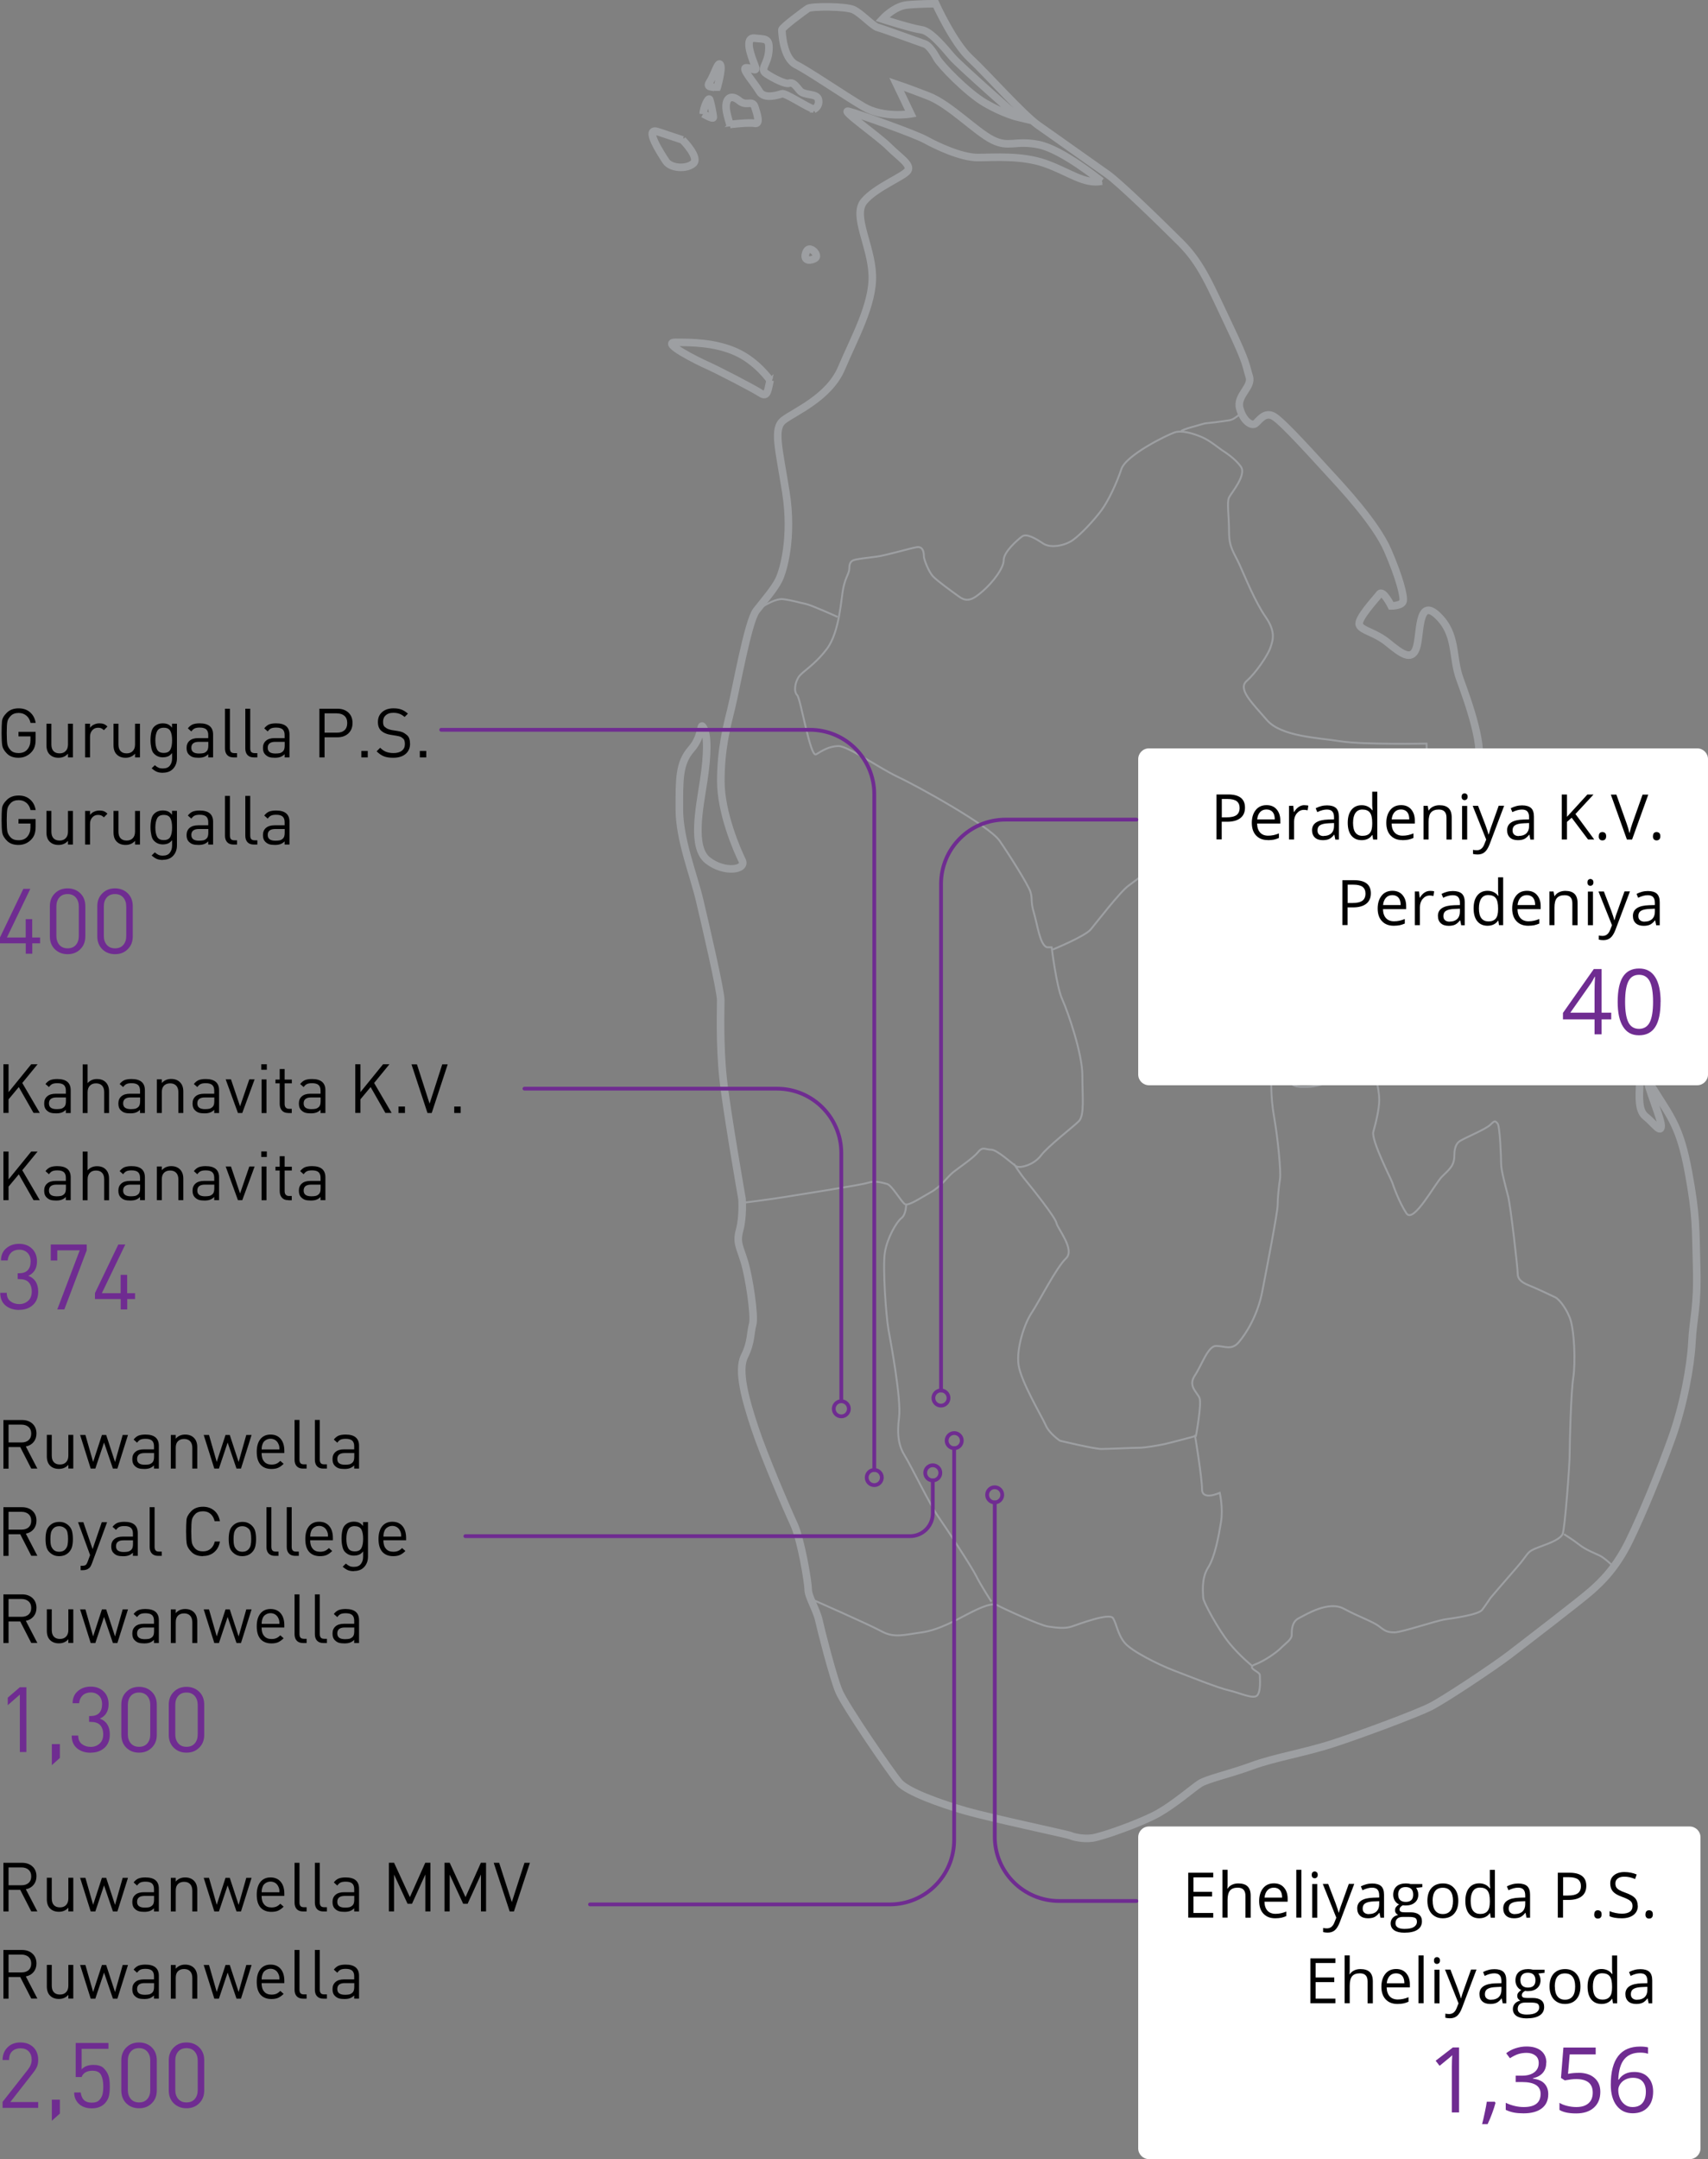 <?xml version="1.0" encoding="UTF-8"?>
<svg id="Layer_1" data-name="Layer 1" xmlns="http://www.w3.org/2000/svg" viewBox="0 0 225.39 284.82">
  <rect x="0" y="0" width="225.39" height="284.82" fill="#808080" stroke="none"/>
  <defs>
    <style>
      .cls-1 {
        fill: #fff;
      }

      .cls-2 {
        stroke-width: .25px;
      }

      .cls-2, .cls-3, .cls-4, .cls-5 {
        fill: none;
      }

      .cls-2, .cls-4, .cls-5 {
        stroke: #9d9fa2;
      }

      .cls-3 {
        stroke: #6f2c91;
        stroke-linecap: round;
        stroke-linejoin: round;
      }

      .cls-3, .cls-5 {
        stroke-width: .5px;
      }

      .cls-4 {
        stroke-miterlimit: 10;
      }

      .cls-6 {
        fill: #6f2c91;
      }
    </style>
  </defs>
  <path class="cls-1" d="m151.62,240.94h71.36c.78,0,1.42.64,1.42,1.42v41.04c0,.78-.64,1.42-1.42,1.42h-71.36c-.78,0-1.42-.64-1.42-1.42v-41.04c0-.78.63-1.42,1.42-1.42Z"/>
  <g>
    <path d="m160.1,252.96h-3.3v-5.92h3.3v.61h-2.61v1.91h2.46v.61h-2.46v2.18h2.61v.62Z"/>
    <path d="m164.35,252.96v-2.87c0-.36-.08-.63-.25-.81-.17-.18-.42-.27-.77-.27-.47,0-.81.13-1.02.38s-.32.67-.32,1.25v2.32h-.67v-6.31h.67v1.91c0,.23-.01.42-.03.57h.04c.13-.21.32-.38.57-.5.24-.12.52-.18.84-.18.54,0,.95.13,1.22.39s.41.67.41,1.23v2.9h-.67Z"/>
    <path d="m168.28,253.05c-.66,0-1.17-.2-1.55-.6-.38-.4-.57-.96-.57-1.67s.18-1.28.53-1.71.83-.63,1.42-.63c.56,0,1,.18,1.32.55s.49.85.49,1.45v.42h-3.06c.01.52.15.92.4,1.19.25.27.6.41,1.06.41.48,0,.95-.1,1.42-.3v.6c-.24.1-.46.18-.67.22-.21.04-.47.07-.77.07Zm-.18-4.04c-.36,0-.64.12-.85.35-.21.23-.34.55-.38.96h2.32c0-.42-.09-.75-.28-.97s-.46-.34-.81-.34Z"/>
    <path d="m171.73,252.96h-.67v-6.31h.67v6.31Z"/>
    <path d="m173.1,247.32c0-.15.04-.27.11-.34.08-.07.17-.11.28-.11s.2.04.28.11c.08.07.12.18.12.34s-.04.26-.12.34c-.08.07-.17.11-.28.11s-.21-.04-.28-.11c-.08-.07-.11-.19-.11-.34Zm.73,5.65h-.67v-4.44h.67v4.44Z"/>
    <path d="m174.55,248.52h.72l.97,2.53c.21.58.35,1,.4,1.25h.03c.04-.14.11-.37.22-.71.11-.33.48-1.36,1.1-3.08h.72l-1.91,5.06c-.19.5-.41.85-.66,1.06-.25.21-.56.31-.93.31-.21,0-.41-.02-.61-.07v-.54c.15.03.32.05.5.05.46,0,.79-.26.99-.78l.25-.63-1.79-4.47Z"/>
    <path d="m182.17,252.96l-.13-.63h-.03c-.22.28-.44.47-.66.57-.22.1-.5.15-.83.15-.44,0-.79-.11-1.04-.34-.25-.23-.38-.55-.38-.97,0-.9.72-1.37,2.15-1.41l.75-.02v-.28c0-.35-.08-.61-.23-.77-.15-.17-.39-.25-.72-.25-.37,0-.79.11-1.26.34l-.21-.51c.22-.12.46-.21.72-.28s.52-.1.78-.1c.53,0,.92.12,1.18.35.25.24.38.61.38,1.13v3.03h-.5Zm-1.52-.47c.42,0,.75-.11.99-.34s.36-.55.36-.96v-.4l-.67.03c-.54.02-.92.1-1.16.25-.24.15-.35.38-.35.69,0,.24.07.43.22.55.15.13.35.19.62.19Z"/>
    <path d="m187.69,248.52v.42l-.82.1c.08.09.14.22.2.37.06.15.09.32.09.52,0,.43-.15.78-.45,1.04-.3.26-.71.39-1.22.39-.13,0-.26-.01-.37-.03-.29.15-.43.34-.43.57,0,.12.05.21.15.27.1.06.27.09.51.09h.79c.48,0,.85.1,1.11.3.26.2.39.5.39.88,0,.49-.2.87-.59,1.12-.39.26-.97.39-1.73.39-.58,0-1.03-.11-1.34-.32-.31-.22-.47-.52-.47-.92,0-.27.09-.5.26-.7s.42-.33.73-.4c-.11-.05-.21-.13-.29-.24-.08-.11-.12-.23-.12-.38,0-.16.04-.3.13-.42.09-.12.22-.24.41-.35-.23-.09-.42-.26-.56-.48-.14-.23-.22-.49-.22-.78,0-.49.15-.86.44-1.12s.71-.39,1.24-.39c.23,0,.44.03.63.08h1.54Zm-3.54,5.19c0,.24.1.42.3.55.2.12.49.19.87.19.57,0,.98-.08,1.25-.25s.41-.4.41-.69c0-.24-.07-.41-.22-.5-.15-.09-.43-.14-.84-.14h-.81c-.31,0-.54.07-.71.22-.17.15-.25.36-.25.63Zm.36-3.77c0,.31.09.55.26.71.18.16.42.24.73.24.66,0,.99-.32.99-.96s-.33-1-1-1c-.32,0-.56.08-.73.25-.17.17-.26.42-.26.76Z"/>
    <path d="m192.44,250.74c0,.72-.18,1.29-.55,1.7-.36.41-.87.61-1.51.61-.4,0-.75-.09-1.06-.28s-.55-.45-.71-.8c-.17-.35-.25-.76-.25-1.22,0-.72.18-1.29.54-1.69.36-.4.87-.61,1.51-.61s1.12.21,1.48.62c.37.41.55.97.55,1.68Zm-3.38,0c0,.57.11,1,.34,1.3.23.3.56.45,1,.45s.77-.15,1-.44.34-.73.34-1.3-.11-.99-.34-1.29-.57-.44-1.01-.44-.77.14-1,.43c-.22.29-.34.72-.34,1.29Z"/>
    <path d="m196.64,252.37h-.04c-.31.45-.78.68-1.39.68-.58,0-1.03-.2-1.36-.6-.32-.4-.48-.96-.48-1.69s.16-1.3.49-1.71.78-.61,1.35-.61,1.06.22,1.39.66h.05l-.03-.32-.02-.31v-1.81h.67v6.31h-.55l-.09-.6Zm-1.35.11c.46,0,.79-.12,1-.38.21-.25.31-.65.31-1.21v-.14c0-.63-.1-1.08-.31-1.35-.21-.27-.54-.4-1-.4-.39,0-.7.15-.91.46-.21.31-.31.74-.31,1.3s.1,1,.31,1.28.51.43.92.43Z"/>
    <path d="m201.44,252.96l-.13-.63h-.03c-.22.28-.44.47-.66.57-.22.1-.5.15-.83.15-.44,0-.79-.11-1.04-.34-.25-.23-.38-.55-.38-.97,0-.9.72-1.37,2.15-1.41l.75-.02v-.28c0-.35-.08-.61-.23-.77-.15-.17-.39-.25-.72-.25-.37,0-.79.11-1.26.34l-.21-.51c.22-.12.46-.21.72-.28s.52-.1.78-.1c.53,0,.92.12,1.18.35.25.24.38.61.38,1.13v3.03h-.5Zm-1.52-.47c.42,0,.75-.11.99-.34s.36-.55.36-.96v-.4l-.67.03c-.54.02-.92.1-1.16.25-.24.15-.35.38-.35.69,0,.24.07.43.22.55.15.13.35.19.62.19Z"/>
    <path d="m209.33,248.77c0,.6-.2,1.06-.61,1.38-.41.32-.99.48-1.76.48h-.7v2.33h-.69v-5.92h1.54c1.48,0,2.22.58,2.22,1.73Zm-3.07,1.28h.62c.61,0,1.05-.1,1.33-.3.27-.2.41-.51.41-.95,0-.39-.13-.68-.38-.88-.26-.19-.66-.29-1.2-.29h-.77v2.41Z"/>
    <path d="m210.38,252.54c0-.18.04-.32.12-.41.08-.09.2-.14.35-.14s.28.05.37.14c.09.09.13.23.13.41s-.04.31-.13.41-.21.14-.37.14c-.14,0-.25-.04-.34-.13-.09-.09-.14-.23-.14-.42Z"/>
    <path d="m216.13,251.39c0,.52-.19.93-.57,1.22s-.89.44-1.54.44c-.7,0-1.24-.09-1.62-.27v-.67c.24.1.51.18.79.24.29.06.57.09.85.09.46,0,.8-.09,1.04-.26s.35-.42.35-.73c0-.21-.04-.37-.12-.5-.08-.13-.22-.25-.41-.36s-.49-.24-.88-.38c-.55-.2-.95-.43-1.18-.7s-.35-.62-.35-1.06c0-.46.17-.82.51-1.09.34-.27.8-.41,1.36-.41s1.13.11,1.62.32l-.21.6c-.49-.21-.96-.31-1.43-.31-.37,0-.65.08-.86.24-.21.16-.31.37-.31.65,0,.21.04.37.11.5.08.13.2.25.38.36s.45.23.82.36c.62.22,1.05.46,1.28.71s.35.58.35.99Z"/>
    <path d="m217.14,252.54c0-.18.04-.32.12-.41.08-.09.2-.14.35-.14s.28.05.37.14c.09.09.13.23.13.41s-.04.31-.13.41-.21.14-.37.14c-.14,0-.25-.04-.34-.13-.09-.09-.14-.23-.14-.42Z"/>
  </g>
  <g>
    <path d="m176.22,264.26h-3.3v-5.92h3.3v.61h-2.61v1.91h2.46v.61h-2.46v2.18h2.61v.62Z"/>
    <path d="m180.47,264.26v-2.87c0-.36-.08-.63-.25-.81-.17-.18-.42-.27-.77-.27-.47,0-.81.13-1.02.38s-.32.67-.32,1.25v2.32h-.67v-6.31h.67v1.91c0,.23-.01.42-.03.57h.04c.13-.21.32-.38.57-.5.24-.12.52-.18.84-.18.54,0,.95.13,1.22.39s.41.67.41,1.23v2.9h-.67Z"/>
    <path d="m184.41,264.35c-.66,0-1.17-.2-1.55-.6-.38-.4-.57-.96-.57-1.67s.18-1.28.53-1.71.83-.63,1.42-.63c.56,0,1,.18,1.32.55s.49.85.49,1.45v.42h-3.06c.01.52.15.92.4,1.19.25.27.6.41,1.06.41.48,0,.95-.1,1.42-.3v.6c-.24.1-.46.18-.67.22-.21.04-.47.07-.77.07Zm-.18-4.04c-.36,0-.64.12-.85.35-.21.23-.34.55-.38.96h2.32c0-.42-.09-.75-.28-.97s-.46-.34-.81-.34Z"/>
    <path d="m187.86,264.26h-.67v-6.31h.67v6.31Z"/>
    <path d="m189.23,258.62c0-.15.04-.27.11-.34.08-.07.17-.11.28-.11s.2.04.28.11c.08.07.12.18.12.34s-.04.26-.12.34c-.08.07-.17.11-.28.11s-.21-.04-.28-.11c-.08-.07-.11-.19-.11-.34Zm.73,5.65h-.67v-4.44h.67v4.44Z"/>
    <path d="m190.68,259.82h.72l.97,2.53c.21.58.35,1,.4,1.25h.03c.04-.14.11-.37.22-.71.11-.33.48-1.36,1.1-3.08h.72l-1.91,5.06c-.19.5-.41.85-.66,1.06-.25.21-.56.31-.93.31-.21,0-.41-.02-.61-.07v-.54c.15.03.32.05.5.05.46,0,.79-.26.99-.78l.25-.63-1.79-4.47Z"/>
    <path d="m198.3,264.26l-.13-.63h-.03c-.22.28-.44.47-.66.57-.22.1-.5.15-.83.15-.44,0-.79-.11-1.04-.34-.25-.23-.38-.55-.38-.97,0-.9.72-1.37,2.15-1.41l.75-.02v-.28c0-.35-.08-.61-.23-.77-.15-.17-.39-.25-.72-.25-.37,0-.79.11-1.26.34l-.21-.51c.22-.12.46-.21.72-.28s.52-.1.78-.1c.53,0,.92.12,1.18.35.25.24.38.61.38,1.13v3.03h-.5Zm-1.52-.47c.42,0,.75-.11.99-.34s.36-.55.36-.96v-.4l-.67.03c-.54.02-.92.1-1.16.25-.24.15-.35.38-.35.69,0,.24.07.43.22.55.15.13.35.19.62.19Z"/>
    <path d="m203.82,259.82v.42l-.82.1c.08.09.14.22.2.37.06.15.09.32.09.52,0,.43-.15.78-.45,1.04-.3.26-.71.39-1.22.39-.13,0-.26-.01-.37-.03-.29.15-.43.34-.43.57,0,.12.05.21.15.27.1.06.27.09.51.09h.79c.48,0,.85.1,1.11.3.26.2.39.5.39.88,0,.49-.2.87-.59,1.12-.39.26-.97.39-1.73.39-.58,0-1.03-.11-1.34-.32-.31-.22-.47-.52-.47-.92,0-.27.09-.5.26-.7s.42-.33.73-.4c-.11-.05-.21-.13-.29-.24-.08-.11-.12-.23-.12-.38,0-.16.04-.3.13-.42.09-.12.22-.24.41-.35-.23-.09-.42-.26-.56-.48-.14-.23-.22-.49-.22-.78,0-.49.15-.86.44-1.12s.71-.39,1.24-.39c.23,0,.44.03.63.08h1.54Zm-3.54,5.19c0,.24.1.42.3.55.2.12.49.19.87.19.57,0,.98-.08,1.25-.25s.41-.4.41-.69c0-.24-.07-.41-.22-.5-.15-.09-.43-.14-.84-.14h-.81c-.31,0-.54.07-.71.22-.17.15-.25.36-.25.63Zm.36-3.77c0,.31.09.55.26.71.18.16.42.24.73.24.66,0,.99-.32.99-.96s-.33-1-1-1c-.32,0-.56.08-.73.25-.17.17-.26.42-.26.76Z"/>
    <path d="m208.56,262.04c0,.72-.18,1.29-.55,1.7-.36.41-.87.61-1.51.61-.4,0-.75-.09-1.06-.28s-.55-.45-.71-.8c-.17-.35-.25-.76-.25-1.22,0-.72.18-1.29.54-1.69.36-.4.87-.61,1.51-.61s1.12.21,1.48.62c.37.41.55.97.55,1.68Zm-3.38,0c0,.57.11,1,.34,1.3.23.3.56.45,1,.45s.77-.15,1-.44.34-.73.34-1.3-.11-.99-.34-1.29-.57-.44-1.01-.44-.77.14-1,.43c-.22.29-.34.72-.34,1.29Z"/>
    <path d="m212.77,263.67h-.04c-.31.45-.78.68-1.39.68-.58,0-1.03-.2-1.36-.6-.32-.4-.48-.96-.48-1.69s.16-1.3.49-1.71.78-.61,1.35-.61,1.06.22,1.39.66h.05l-.03-.32-.02-.31v-1.81h.67v6.31h-.55l-.09-.6Zm-1.35.11c.46,0,.79-.12,1-.38.21-.25.31-.65.31-1.21v-.14c0-.63-.1-1.08-.31-1.35-.21-.27-.54-.4-1-.4-.39,0-.7.15-.91.46-.21.31-.31.74-.31,1.3s.1,1,.31,1.28.51.43.92.43Z"/>
    <path d="m217.56,264.26l-.13-.63h-.03c-.22.28-.44.47-.66.57-.22.1-.5.15-.83.15-.44,0-.79-.11-1.04-.34-.25-.23-.38-.55-.38-.97,0-.9.72-1.37,2.15-1.41l.75-.02v-.28c0-.35-.08-.61-.23-.77-.15-.17-.39-.25-.72-.25-.37,0-.79.11-1.26.34l-.21-.51c.22-.12.46-.21.72-.28s.52-.1.78-.1c.53,0,.92.12,1.18.35.25.24.38.61.38,1.13v3.03h-.5Zm-1.52-.47c.42,0,.75-.11.99-.34s.36-.55.36-.96v-.4l-.67.03c-.54.02-.92.1-1.16.25-.24.15-.35.38-.35.69,0,.24.07.43.22.55.15.13.35.19.62.19Z"/>
  </g>
  <g>
    <path class="cls-6" d="m192.54,278.66h-.95v-6.11c0-.51.02-.99.05-1.44-.08.08-.17.17-.28.26s-.57.47-1.39,1.14l-.52-.67,2.27-1.75h.82v8.57Z"/>
    <path class="cls-6" d="m197.26,277.27l.09.13c-.1.39-.25.84-.44,1.36s-.39,1-.6,1.44h-.73c.11-.41.22-.91.35-1.51s.22-1.08.27-1.44h1.07Z"/>
    <path class="cls-6" d="m204.04,272.11c0,.55-.15.99-.46,1.34s-.74.58-1.3.7v.05c.69.09,1.2.3,1.53.66s.5.81.5,1.38c0,.82-.28,1.44-.85,1.88s-1.37.66-2.41.66c-.45,0-.87-.03-1.25-.1s-.74-.19-1.1-.36v-.93c.37.18.77.32,1.19.42s.82.14,1.19.14c1.48,0,2.22-.58,2.22-1.74,0-1.04-.82-1.56-2.45-1.56h-.84v-.84h.86c.67,0,1.2-.15,1.59-.44s.59-.7.59-1.23c0-.42-.14-.75-.43-.98s-.68-.36-1.17-.36c-.38,0-.73.05-1.06.15s-.71.29-1.14.56l-.49-.66c.35-.28.76-.5,1.22-.65s.94-.24,1.45-.24c.83,0,1.48.19,1.94.57s.69.9.69,1.57Z"/>
    <path class="cls-6" d="m208.27,273.43c.9,0,1.61.22,2.13.67s.78,1.06.78,1.84c0,.89-.28,1.58-.85,2.09s-1.34.76-2.33.76-1.7-.15-2.21-.46v-.94c.27.18.61.31,1.02.41s.81.15,1.2.15c.69,0,1.22-.16,1.6-.49s.57-.79.57-1.41c0-1.2-.73-1.79-2.2-1.79-.37,0-.87.06-1.49.17l-.5-.32.32-4.01h4.26v.9h-3.43l-.22,2.57c.45-.09.9-.13,1.34-.13Z"/>
    <path class="cls-6" d="m212.56,275c0-1.68.33-2.94.98-3.78s1.62-1.25,2.9-1.25c.44,0,.79.04,1.04.11v.84c-.3-.1-.64-.15-1.03-.15-.92,0-1.62.29-2.1.86s-.75,1.47-.8,2.7h.07c.43-.67,1.11-1.01,2.04-1.01.77,0,1.38.23,1.82.7s.67,1.1.67,1.89c0,.89-.24,1.59-.73,2.1s-1.14.76-1.97.76c-.89,0-1.59-.33-2.11-1s-.78-1.59-.78-2.78Zm2.88,2.95c.55,0,.99-.17,1.29-.52s.46-.85.46-1.51c0-.57-.14-1.01-.43-1.34s-.71-.49-1.28-.49c-.35,0-.67.07-.97.22s-.53.34-.7.6-.26.52-.26.79c0,.4.08.78.23,1.12s.38.62.67.83.61.3.98.3Z"/>
  </g>
  <path class="cls-4" d="m145.34,23.92s-5.15-4.22-8.28-4.84c-3.12-.62-3.9.47-6.09-.62-2.19-1.09-5.62-4.68-8.43-5.78-2.81-1.09-4.22-1.56-4.22-1.56l1.87,3.9s-3.59.62-6.24-.94c-2.65-1.56-7.18-4.68-8.9-5.54-1.72-.86-1.87-4.29-1.87-4.61s2.97-2.5,3.43-2.81c.47-.31,5-.31,6.01.16,1.02.47,2.58,2.19,3.2,2.34.62.16,5.78,2.03,6.24,2.19.47.16,1.09,1.01,1.56,1.87.47.86,3.98,4.53,6.4,5.93,2.42,1.41,4.37,1.87,4.37,1.87,0,0-7.81-6.87-8.74-7.96-.94-1.09-2.81-3.43-4.06-3.59-1.25-.16-5.15-1.41-5.15-1.41,0,0,1.56-1.72,3.28-1.87,1.72-.16,3.75-.16,3.75-.16,0,0,2.34,5.15,4.53,7.18,2.19,2.03,7.03,7.49,9.06,8.9s7.49,5.31,9.06,6.4c1.56,1.09,6.87,6.25,9.68,9.05,2.81,2.81,3.9,5.7,6.4,10.93,2.5,5.23,2.19,5.31,2.65,6.71.47,1.4-1.72,2.5-1.25,4.21.47,1.72,1.56,2.34,2.03,2.03.47-.31,1.25-1.72,2.5-.94s5.31,5.31,7.18,7.34c1.87,2.03,6.25,6.71,7.81,10.3s2.19,6.09,2.03,6.71c-.16.62-1.56.62-1.56.62,0,0-1.09-2.19-1.56-1.56-.47.62-2.97,3.28-2.65,4.06.31.78,2.03.94,3.75,2.34,1.72,1.4,3.12,2.5,3.75.78.62-1.72.16-6.87,2.81-4.37,2.65,2.5,1.87,5.46,2.97,8.43,1.09,2.97,3.43,9.52,2.19,11.4-1.25,1.87-1.09,2.03-.62,3.59.47,1.56,1.72,3.9,4.68,6.87,2.97,2.97,4.06,5,5,7.34.94,2.34,3.9,6.87,6.25,8.67,2.34,1.8,3.59,1.95,3.12,3.36-.47,1.4-2.03,1.25-.94,3.28,1.09,2.03,4.53,2.34,4.22,6.4-.31,4.06-.47,5.93.62,6.79,1.09.86,2.03,2.34,2.03,1.17s-3.12-8.2-.94-4.68c2.18,3.51,3.43,4.84,4.53,10.77,1.09,5.93.94,7.34,1.09,12.57.16,5.23-.47,6.79-.62,9.91-.16,3.12-1.09,8.27-2.66,12.65-1.56,4.37-3.9,10.07-5.62,13.58-1.72,3.51-3.59,5.31-5,6.56-1.41,1.25-8.74,6.87-10.77,8.43-2.03,1.56-8.59,5.93-10.46,6.87-1.87.94-8.98,3.59-12.8,4.84-3.83,1.25-7.81,1.87-10.77,2.97-2.97,1.09-5.93,1.72-6.87,2.34-.94.62-3.28,2.66-5.46,3.9s-7.49,3.12-8.74,3.28c-1.25.16-2.5-.16-2.81-.31-.31-.16-10.62-2.34-13.9-3.28-3.28-.94-7.65-2.5-8.74-3.75-1.09-1.25-7.18-10.15-7.96-12.02-.78-1.87-2.34-7.96-2.65-9.37-.31-1.4-1.41-3.12-1.41-4.06s-.94-6.56-1.87-8.59c-.94-2.03-3.9-8.9-5.15-12.65-1.25-3.75-2.34-7.65-1.4-9.52.94-1.87.78-3.12,1.09-4.21.31-1.09-.47-6.25-1.09-8.27-.62-2.03-1.09-2.5-.62-4.22.47-1.72.31-4.06.31-4.06,0,0-2.03-11.55-2.5-15.92-.47-4.37-.31-9.06-.31-10.31s-2.03-9.99-2.81-13.27c-.78-3.28-2.65-7.96-2.65-11.87s-.08-6.09,1.56-7.96c1.64-1.87,1.09-3.75,1.64-2.81.55.94.55,3.43,0,7.02-.55,3.59-1.64,8.74.55,10.46,2.19,1.72,5.15,1.25,4.53,0-.62-1.25-2.81-6.24-2.81-10.46s.78-7.18,1.4-9.68c.62-2.5,2.19-11.4,3.28-12.8,1.09-1.4,2.34-2.81,2.97-4.06.62-1.25,1.87-5.62.94-11.55-.94-5.93-1.72-8.43-.31-9.52,1.4-1.09,6.01-2.97,7.65-6.87,1.64-3.9,4.22-8.43,4.06-12.33-.16-3.9-2.65-7.81-1.09-9.68,1.56-1.87,5.31-3.28,5.78-4.06.47-.78-1.09-1.72-2.5-3.12-1.4-1.41-6.56-5-5.31-4.68,1.25.31,8.74,2.97,10.15,3.75,1.41.78,4.68,2.34,6.87,2.34s5.78-.31,8.9.78c3.12,1.09,5.15,2.81,7.49,2.34"/>
  <path class="cls-5" d="m145.34,23.92s-5.15-4.22-8.28-4.84c-3.12-.62-3.9.47-6.09-.62-2.19-1.09-5.62-4.68-8.43-5.78-2.81-1.09-4.22-1.56-4.22-1.56l1.87,3.9s-3.59.62-6.24-.94c-2.65-1.56-7.18-4.68-8.9-5.54-1.72-.86-1.87-4.29-1.87-4.61s2.97-2.5,3.43-2.81c.47-.31,5-.31,6.01.16,1.02.47,2.58,2.19,3.2,2.34.62.16,5.78,2.03,6.24,2.19.47.16,1.09,1.01,1.56,1.87.47.86,3.98,4.53,6.4,5.93,2.42,1.41,4.37,1.87,4.37,1.87,0,0-7.81-6.87-8.74-7.96-.94-1.09-2.81-3.43-4.06-3.59-1.25-.16-5.15-1.41-5.15-1.41,0,0,1.56-1.72,3.28-1.87,1.72-.16,3.75-.16,3.75-.16,0,0,2.34,5.15,4.53,7.18,2.19,2.03,7.03,7.49,9.06,8.9s7.49,5.31,9.06,6.4c1.56,1.09,6.87,6.25,9.68,9.05,2.81,2.81,3.9,5.7,6.4,10.93,2.5,5.23,2.19,5.31,2.65,6.71.47,1.4-1.72,2.5-1.25,4.21.47,1.72,1.56,2.34,2.03,2.03.47-.31,1.25-1.72,2.5-.94s5.31,5.31,7.18,7.34c1.87,2.03,6.25,6.71,7.81,10.3s2.19,6.09,2.03,6.71c-.16.62-1.56.62-1.56.62,0,0-1.09-2.19-1.56-1.56-.47.62-2.97,3.28-2.65,4.06.31.78,2.03.94,3.75,2.34,1.72,1.4,3.12,2.5,3.75.78.62-1.72.16-6.87,2.81-4.37,2.65,2.5,1.87,5.46,2.97,8.43,1.09,2.97,3.43,9.52,2.19,11.4-1.25,1.87-1.09,2.03-.62,3.59.47,1.56,1.72,3.9,4.68,6.87,2.97,2.97,4.06,5,5,7.34.94,2.34,3.9,6.87,6.25,8.67,2.34,1.8,3.59,1.95,3.12,3.36-.47,1.4-2.03,1.25-.94,3.28,1.09,2.03,4.53,2.34,4.22,6.4-.31,4.06-.47,5.93.62,6.79,1.09.86,2.03,2.34,2.03,1.17s-3.12-8.2-.94-4.68c2.18,3.51,3.43,4.84,4.53,10.77,1.09,5.93.94,7.34,1.09,12.57.16,5.23-.47,6.79-.62,9.91-.16,3.12-1.09,8.27-2.66,12.65-1.56,4.37-3.9,10.07-5.62,13.58-1.72,3.51-3.59,5.31-5,6.56-1.41,1.25-8.74,6.87-10.77,8.43-2.03,1.56-8.59,5.93-10.46,6.87-1.87.94-8.98,3.59-12.8,4.84-3.83,1.25-7.81,1.87-10.77,2.97-2.97,1.09-5.93,1.72-6.87,2.34-.94.62-3.28,2.66-5.46,3.9s-7.49,3.12-8.74,3.28c-1.25.16-2.5-.16-2.81-.31-.31-.16-10.62-2.34-13.9-3.28-3.28-.94-7.65-2.5-8.74-3.75-1.09-1.25-7.18-10.15-7.96-12.02-.78-1.87-2.34-7.96-2.65-9.37-.31-1.4-1.41-3.12-1.41-4.06s-.94-6.56-1.87-8.59c-.94-2.03-3.9-8.9-5.15-12.65-1.25-3.75-2.34-7.65-1.4-9.52.94-1.87.78-3.12,1.09-4.21.31-1.09-.47-6.25-1.09-8.27-.62-2.03-1.09-2.5-.62-4.22.47-1.72.31-4.06.31-4.06,0,0-2.03-11.55-2.5-15.92-.47-4.37-.31-9.06-.31-10.31s-2.03-9.99-2.81-13.27c-.78-3.28-2.65-7.96-2.65-11.87s-.08-6.09,1.56-7.96c1.64-1.87,1.09-3.75,1.64-2.81.55.94.55,3.43,0,7.02-.55,3.59-1.64,8.74.55,10.46,2.19,1.72,5.15,1.25,4.53,0-.62-1.25-2.81-6.24-2.81-10.46s.78-7.18,1.4-9.68c.62-2.5,2.19-11.4,3.28-12.8,1.09-1.4,2.34-2.81,2.97-4.06.62-1.25,1.87-5.62.94-11.55-.94-5.93-1.72-8.43-.31-9.52,1.4-1.09,6.01-2.97,7.65-6.87,1.64-3.9,4.22-8.43,4.06-12.33-.16-3.9-2.65-7.81-1.09-9.68,1.56-1.87,5.31-3.28,5.78-4.06.47-.78-1.09-1.72-2.5-3.12-1.4-1.41-6.56-5-5.31-4.68,1.25.31,8.74,2.97,10.15,3.75,1.41.78,4.68,2.34,6.87,2.34s5.78-.31,8.9.78c3.12,1.09,5.15,2.81,7.49,2.34Z"/>
  <path class="cls-4" d="m90.07,18.46s2.34,2.34,1.4,3.12c-.94.78-2.97.62-3.59-.31-.62-.94-2.97-4.53-1.09-3.9,1.87.62,3.28,1.09,3.28,1.09"/>
  <path class="cls-5" d="m90.07,18.46s2.34,2.34,1.4,3.12c-.94.78-2.97.62-3.59-.31-.62-.94-2.97-4.53-1.09-3.9,1.87.62,3.28,1.09,3.28,1.09Z"/>
  <path class="cls-4" d="m96.32,16.42c-.31-1.09-.62-2.03-.47-2.81.16-.78.78-1.09,1.72-.31.94.78,1.72-.16,2.03.78.31.94.78,2.34,0,2.19-.78-.16-3.28.15-3.28.15"/>
  <path class="cls-5" d="m96.32,16.42c-.31-1.09-.62-2.03-.47-2.81.16-.78.78-1.09,1.72-.31.94.78,1.72-.16,2.03.78.31.94.78,2.34,0,2.19-.78-.16-3.28.15-3.28.15Z"/>
  <path class="cls-4" d="m92.8,15.02c0-.78.7-2.34.86-1.87s.47,2.03.47,2.34-1.33-.47-1.33-.47"/>
  <path class="cls-5" d="m92.8,15.02c0-.78.7-2.34.86-1.87s.47,2.03.47,2.34-1.33-.47-1.33-.47Z"/>
  <path class="cls-4" d="m94.6,11.74c-.31-.47-1.56,0-.94-.94.62-.94,1.09-2.81,1.4-2.26.31.55-.47,3.2-.47,3.2"/>
  <path class="cls-5" d="m94.6,11.74c-.31-.47-1.56,0-.94-.94.62-.94,1.09-2.81,1.4-2.26.31.55-.47,3.2-.47,3.2Z"/>
  <path class="cls-4" d="m107.4,14.4c-.78-.16-3.75-2.19-4.22-2.03-.47.15-2.34.78-2.97-.31-.62-1.09-2.5-3.12-1.72-3.12s1.56.78,1.09-.39c-.47-1.17-1.4-3.67,0-3.51,1.41.16,2.03-.08,1.87,1.72-.16,1.8-1.25,2.34-.31,2.97.94.62,2.5,1.41,2.97,1.25.47-.16.78.16,1.4.94.62.78,2.34.31,2.5,1.25.16.94-.62,1.25-.62,1.25"/>
  <path class="cls-5" d="m107.4,14.4c-.78-.16-3.75-2.19-4.22-2.03-.47.15-2.34.78-2.97-.31-.62-1.09-2.5-3.12-1.72-3.12s1.56.78,1.09-.39c-.47-1.17-1.4-3.67,0-3.51,1.41.16,2.03-.08,1.87,1.72-.16,1.8-1.25,2.34-.31,2.97.94.62,2.5,1.41,2.97,1.25.47-.16.78.16,1.4.94.62.78,2.34.31,2.5,1.25.16.94-.62,1.25-.62,1.25Z"/>
  <path class="cls-4" d="m107.4,33.13s.62.62.16.94c-.47.31-1.56.47-1.25-.62.31-1.09,1.09-.31,1.09-.31"/>
  <path class="cls-5" d="m107.4,33.13s.62.62.16.94c-.47.31-1.56.47-1.25-.62.31-1.09,1.09-.31,1.09-.31Z"/>
  <path class="cls-4" d="m101.63,50.15c-.31,1.25-.31,2.34-1.25,1.72-.94-.62-5.78-3.12-7.03-3.67-1.25-.55-6.24-3.04-4.22-3.04s5.15,0,7.96,1.25c2.81,1.25,4.53,3.75,4.53,3.75"/>
  <path class="cls-5" d="m101.63,50.15c-.31,1.25-.31,2.34-1.25,1.72-.94-.62-5.78-3.12-7.03-3.67-1.25-.55-6.24-3.04-4.22-3.04s5.15,0,7.96,1.25c2.81,1.25,4.53,3.75,4.53,3.75Z"/>
  <path class="cls-2" d="m155.87,56.83s.69-.31,1.44-.5c.75-.19,1.5-.47,1.9-.5.41-.03,1.75-.19,2.28-.28.53-.09.87-.06,1.34-.34.47-.28.84-.65.84-.65m-63.92,26.04s2.34-1.72,3.59-1.56c1.25.16,2.19.47,2.97.62.78.16,4.22,1.72,4.22,1.72m54.65,138.33s-1.56-1.25-2.97-2.97c-1.41-1.72-3.43-5.46-3.43-5.93s-.31-2.5.62-3.98c.94-1.48,1.4-4.14,1.72-6.01.31-1.87-.16-3.9-.16-3.9,0,0-2.34,1.09-2.34-.47s-.94-7.18-.94-7.18m48.71,13.11s1.25.78,2.03,1.4c.78.62,1.95,1.09,2.65,1.41.7.31,2.03,1.64,2.03,1.64m-74.16-81.58s4.22-1.72,5-2.65c.78-.94,3.9-5,5-5.78,1.09-.78,3.43-2.65,4.06-2.81.62-.16,1.4,0,1.4,0,0,0,3.9,3.12,4.06,3.59.16.47,0,.78-.16,1.4-.16.62-2.34,6.48-2.65,7.49-.31,1.01-1.09,2.5-1.09,4.06s-.47,2.97.31,2.97,3.59.62,4.53.16c.94-.47,3.12-1.56,3.59-1.87.47-.31.62-.78,1.25-.62.62.16,5.15.47,5.15.47m-35.6,21.86s.78,1.25,1.56,2.19c.78.94,3.9,4.84,4.06,5.62.16.78,2.5,3.51,1.25,4.68-1.25,1.17-3.59,5.78-4.53,7.18-.94,1.4-2.03,4.68-1.72,6.87.31,2.19,3.12,6.87,3.59,7.96.47,1.09,1.87,2.03,1.87,2.03,0,0,4.53,1.09,5.46,1.09s4.21-.16,5-.16,2.5-.31,3.28-.47c.78-.16,4.21-1.09,4.21-1.09,0,0,.78-4.22.47-5-.31-.78-1.56-1.56-.62-2.97.94-1.4,1.72-3.9,2.81-3.9s2.03.62,2.97-.47c.94-1.09,2.5-3.51,3.12-6.71.62-3.2,2.03-10.46,2.03-11.4s.16-2.5.31-3.43c.16-.94-.31-5.62-.78-8.2-.47-2.58-.47-5.7-.16-6.79.31-1.09.31-2.03.31-2.03m-48.71,20.45s0,1.25-.62,1.72c-.62.47-1.87,2.58-2.18,4.53-.31,1.95.16,8.43.47,10.15.31,1.72,1.72,9.21,1.4,11.63-.31,2.42,0,3.83.78,5.07.78,1.25,3.28,6.4,4.37,7.96,1.09,1.56,4.37,6.56,5,7.81.62,1.25,2.03,3.43,2.03,3.43m-23.73-.31s7.49,3.28,9.21,4.22c1.72.94,2.97.47,5.31.16,2.34-.31,5-1.87,5.93-2.34.94-.47,3.2-1.72,4.06-1.25.86.47,5.62,2.65,6.71,2.81,1.09.16,2.19.31,3.12,0,.94-.31,5-1.87,5.46-1.09.47.78.62,2.19,1.56,3.28.94,1.09,4.37,2.81,6.4,3.59,2.03.78,5.93,2.34,7.34,2.65,1.4.31,3.28,1.25,3.75.62.47-.62.31-2.19.31-2.65s-1.87-.94-.62-1.4c1.25-.47,2.81-1.56,3.43-2.19.62-.62,1.4-1.09,1.4-1.72s0-1.72.94-2.19c.94-.47,3.9-2.34,5.93-1.25,2.03,1.09,3.9,1.72,4.68,2.34.78.62,1.09.78,2.03.78s5.54-1.56,6.71-1.72c1.17-.16,4.37-.62,4.84-1.25.47-.62,1.09-1.56,1.09-1.56,0,0,1.72-2.03,3.43-3.98,1.72-1.95,1.25-2.11,2.97-2.73,1.72-.62,2.81-1.09,3.12-1.72.31-.62.94-9.21.94-10.62s.16-7.96.47-9.99c.31-2.03.16-6.4-.47-7.96-.62-1.56-1.56-2.5-1.87-2.65-.31-.16-2.65-1.25-3.43-1.56-.78-.31-1.56-.7-1.56-1.56s-.94-8.9-1.25-10.15c-.31-1.25-.94-3.44-.94-4.37s-.16-5-.47-5.31c-.31-.31-.31-.47-.94.16-.62.62-3.36,1.72-4.06,2.18q-.7.47-.7,1.87c0,1.4-.7,1.87-1.64,2.81-.94.94-3.75,6.24-4.68,4.84-.94-1.41-1.72-3.59-1.87-4.06-.16-.47-2.81-5.62-2.5-6.71.31-1.09.78-2.97.78-4.22s-.62-4.84-1.87-4.68c-1.25.16-1.87.62-3.28,1.56-1.4.94-3.28,1.41-4.22,1.41s-2.03.16-2.5-.78c-.47-.94-1.25-2.5-1.4-3.12-.16-.62-.78.31-.47-1.4.31-1.72.94-6.4.94-6.4,0,0,4.37-1.56,5.78-.47,1.4,1.09,4.22,2.97,5.62,3.75,1.4.78,1.87,2.18,2.65,1.09.78-1.09.78-1.72.78-2.81s.16-6.56.16-8.43,0-5.15.62-5.78c.62-.62,1.87-.94,2.65-2.81.78-1.87.94-12.18.94-12.18l-.16-5.93s-8.43.16-11.4-.31c-2.97-.47-7.81-.62-9.68-2.81-1.87-2.19-3.9-4.06-2.65-5.15,1.25-1.09,2.81-3.44,3.12-4.37.31-.94.78-2.03-.62-4.06-1.41-2.03-2.65-5.15-3.43-6.87-.78-1.72-1.4-2.26-1.4-4.37s-.31-3.9,0-4.53c.31-.62,2.34-2.97,1.56-4.06-.78-1.09-2.03-1.87-2.5-2.18-.47-.31-1.56-1.25-2.65-1.72-1.09-.47-2.65-.94-3.59-.62-.94.31-6.4,2.97-7.03,4.84-.62,1.87-1.72,4.21-2.65,5.46s-2.65,3.12-3.75,3.9c-1.09.78-2.97,1.09-3.9.47-.94-.62-2.19-1.4-2.81-.94-.62.47-2.42,2.03-2.42,3.12s-1.48,2.97-2.73,4.06c-1.25,1.09-2.03,1.56-3.12.78-1.09-.78-2.81-2.03-3.43-2.65-.63-.62-1.25-2.34-1.25-2.65s0-1.4-.94-1.25c-.94.16-4.06,1.09-5.31,1.25-1.25.16-2.65.31-3.04.47-.39.16-.55.47-.55,1.09s-.47,1.09-.78,2.5c-.31,1.4-.47,5.85-2.19,8.12-1.72,2.26-3.28,2.97-3.75,3.75-.47.78-.62,1.87-.16,2.34.47.47,1.72,8.28,2.5,7.81.78-.47,1.72-1.09,2.97-1.09s5.47,2.97,7.81,4.06c2.34,1.09,12.02,6.4,13.43,8.43,1.4,2.03,3.75,5.78,4.06,6.71.31.94,0,1.25.47,2.81.47,1.56.78,4.21,1.72,4.53h.62s.62,5.15,1.4,6.87c.78,1.72,2.65,7.18,2.65,9.99s.31,5.31-.47,6.09c-.78.78-4.06,3.28-5,4.53-.94,1.25-2.81,1.72-3.28,1.4-.47-.31-2.5-2.18-3.28-2.18s-1.09-.47-1.72.31c-.62.78-2.5,2.03-3.28,2.65-.78.62-1.56,1.87-2.97,2.65-1.4.78-2.97,1.87-3.43,1.56-.47-.31-1.72-2.5-2.34-2.65-.62-.16-1.56-.47-2.5-.16-.94.31-9.05,1.56-10.93,1.87-1.87.31-5.62.78-5.62.78"/>
  <g>
    <path d="m4.13,193.74l-1.46-2.85h-1.54v2.85H.45v-6.42h2.46c.56,0,1.02.16,1.37.48.35.32.53.75.53,1.3,0,.46-.13.83-.38,1.13-.25.3-.59.5-1.02.58l1.52,2.92h-.8Zm-1.29-5.81h-1.71v2.35h1.71c.39,0,.7-.1.93-.3s.35-.49.35-.87-.12-.67-.35-.87-.54-.31-.93-.31Z"/>
    <path d="m9.02,193.73v-.5c-.32.36-.73.54-1.25.54-.48,0-.87-.14-1.16-.43-.29-.29-.43-.7-.43-1.23v-2.83h.65v2.73c0,.38.09.68.28.88.19.2.45.3.8.3s.61-.1.81-.31c.2-.2.3-.5.3-.87v-2.73h.65v4.44h-.65Z"/>
    <path d="m15.5,193.73h-.6s-1.17-3.44-1.17-3.44l-1.15,3.44h-.61s-1.4-4.44-1.4-4.44h.7s1.02,3.56,1.02,3.56l1.16-3.56h.56l1.17,3.57,1.01-3.57h.7s-1.4,4.44-1.4,4.44Z"/>
    <path d="m20.32,193.73v-.42c-.17.17-.36.29-.55.36s-.44.11-.73.11c-.31,0-.56-.03-.75-.09s-.38-.18-.56-.37c-.18-.19-.27-.47-.27-.85,0-.4.13-.71.4-.94.26-.23.64-.34,1.13-.34h1.33v-.42c0-.33-.09-.57-.26-.73-.18-.16-.46-.24-.86-.24-.29,0-.52.04-.67.11-.15.07-.3.2-.44.4l-.46-.41c.19-.25.41-.42.64-.52.24-.09.54-.14.92-.14,1.18,0,1.77.49,1.77,1.48v3.01h-.65Zm0-2.05h-1.24c-.66,0-.99.26-.99.78s.34.76,1.02.76c.23,0,.42-.02.57-.05.15-.04.3-.12.44-.26s.21-.39.21-.75v-.48Z"/>
    <path d="m25.38,193.73v-2.73c0-.38-.1-.68-.29-.88s-.46-.3-.8-.3-.61.1-.81.3-.29.49-.29.88v2.73h-.65v-4.44h.65v.49c.32-.36.73-.54,1.24-.54.48,0,.87.14,1.16.43.29.29.44.69.44,1.22v2.84h-.65Z"/>
    <path d="m31.81,193.73h-.6s-1.17-3.44-1.17-3.44l-1.15,3.44h-.61s-1.4-4.44-1.4-4.44h.7s1.02,3.56,1.02,3.56l1.16-3.56h.56l1.17,3.57,1.01-3.57h.7s-1.4,4.44-1.4,4.44Z"/>
    <path d="m34.52,191.68c0,.48.11.86.34,1.12.22.27.55.4.97.4.25,0,.46-.04.63-.11.17-.07.35-.2.53-.38l.44.39c-.24.24-.48.41-.72.52-.24.11-.54.16-.9.16-.61,0-1.08-.19-1.42-.56-.34-.38-.51-.94-.51-1.71,0-.71.16-1.27.48-1.67.32-.4.77-.6,1.34-.6s1.02.19,1.34.57c.32.38.48.9.48,1.57v.3h-2.99Zm2.21-1.22c-.08-.2-.22-.37-.4-.49-.19-.12-.4-.18-.63-.18s-.44.06-.63.18-.31.26-.38.42c-.07.16-.11.3-.13.41s-.03.25-.03.4h2.34c0-.18,0-.31-.02-.4-.02-.08-.05-.2-.11-.34Z"/>
    <path d="m39.99,193.73c-.37,0-.65-.11-.84-.32-.19-.21-.28-.5-.28-.86v-5.24h.65v5.21c0,.22.04.39.13.49.09.11.24.16.46.16h.35v.56h-.47Z"/>
    <path d="m42.67,193.73c-.37,0-.65-.11-.84-.32-.19-.21-.28-.5-.28-.86v-5.24h.65v5.21c0,.22.04.39.13.49.09.11.24.16.46.16h.35v.56h-.47Z"/>
    <path d="m46.74,193.73v-.42c-.17.17-.36.29-.55.36s-.44.11-.73.11c-.31,0-.56-.03-.75-.09s-.38-.18-.56-.37c-.18-.19-.27-.47-.27-.85,0-.4.13-.71.4-.94.26-.23.64-.34,1.13-.34h1.33v-.42c0-.33-.09-.57-.26-.73-.18-.16-.46-.24-.86-.24-.29,0-.52.04-.67.11-.15.07-.3.2-.44.4l-.46-.41c.19-.25.41-.42.64-.52.24-.09.54-.14.92-.14,1.18,0,1.77.49,1.77,1.48v3.01h-.65Zm0-2.05h-1.24c-.66,0-.99.26-.99.78s.34.76,1.02.76c.23,0,.42-.02.57-.05.15-.04.3-.12.44-.26s.21-.39.21-.75v-.48Z"/>
  </g>
  <g>
    <path d="m4.13,205.24l-1.46-2.85h-1.54v2.85H.45v-6.42h2.46c.56,0,1.02.16,1.37.48.35.32.53.75.53,1.3,0,.46-.13.83-.38,1.13-.25.3-.59.5-1.02.58l1.52,2.92h-.8Zm-1.29-5.81h-1.71v2.35h1.71c.39,0,.7-.1.93-.3s.35-.49.35-.87-.12-.67-.35-.87-.54-.31-.93-.31Z"/>
    <path d="m9.08,204.78c-.16.16-.35.29-.55.37s-.45.13-.72.13-.5-.04-.71-.13-.41-.23-.59-.41c-.19-.19-.32-.42-.39-.7s-.11-.62-.11-1.02.04-.73.11-1.01.21-.52.39-.71.38-.33.59-.41.45-.13.72-.13.5.04.71.13c.21.09.41.22.59.41s.32.42.39.7c.07.28.11.62.11,1.02s-.04.73-.11,1.01c-.08.29-.22.54-.43.75Zm-.46-3.13c-.22-.22-.49-.32-.81-.32s-.57.09-.75.27c-.18.18-.29.39-.34.62-.05.24-.07.5-.07.8,0,.32.02.6.07.81s.16.42.34.6c.18.18.43.27.75.27s.58-.09.76-.27c.18-.18.29-.38.34-.61s.07-.5.07-.81-.02-.58-.07-.81c-.04-.23-.14-.41-.28-.56Z"/>
    <path d="m12.1,206.3c-.08.23-.18.41-.3.52-.12.11-.25.19-.41.24-.15.05-.31.07-.47.07h-.28v-.58h.2c.22,0,.38-.04.47-.11.09-.07.18-.22.26-.44l.32-.86-1.59-4.34h.7l1.22,3.55,1.21-3.55h.7l-2.02,5.5Z"/>
    <path d="m17.54,205.24v-.42c-.17.17-.36.29-.55.36s-.44.11-.73.11c-.31,0-.56-.03-.75-.09s-.38-.18-.56-.37c-.18-.19-.27-.47-.27-.85,0-.4.13-.71.4-.94.26-.23.64-.34,1.13-.34h1.33v-.42c0-.33-.09-.57-.26-.73-.18-.16-.46-.24-.86-.24-.29,0-.52.04-.67.11-.15.07-.3.2-.44.4l-.46-.41c.19-.25.41-.42.64-.52.24-.09.54-.14.92-.14,1.18,0,1.77.49,1.77,1.48v3.01h-.65Zm0-2.05h-1.24c-.66,0-.99.26-.99.78s.34.76,1.02.76c.23,0,.42-.02.57-.05.15-.04.3-.12.44-.26s.21-.39.21-.75v-.48Z"/>
    <path d="m20.87,205.24c-.37,0-.65-.11-.84-.32-.19-.21-.28-.5-.28-.86v-5.24h.65v5.21c0,.22.04.39.13.49.09.11.24.16.46.16h.35v.56h-.47Z"/>
    <path d="m26.79,205.28c-.65,0-1.15-.18-1.51-.54-.36-.36-.57-.71-.63-1.05s-.09-.9-.09-1.67c0-.64.02-1.14.05-1.53.04-.38.25-.76.63-1.15.39-.39.9-.58,1.55-.58.58,0,1.07.17,1.47.5s.65.8.76,1.4h-.7c-.09-.4-.27-.72-.53-.95-.26-.23-.59-.35-.99-.35-.45,0-.8.12-1.04.37-.24.25-.39.51-.44.79-.05.28-.08.77-.08,1.48s.03,1.19.08,1.48c.05.28.2.55.44.8.24.25.59.37,1.04.37.4,0,.74-.12,1-.35.27-.23.45-.55.54-.95h.68c-.1.59-.35,1.06-.75,1.4s-.89.51-1.47.51Z"/>
    <path d="m33.25,204.78c-.16.16-.35.29-.55.37s-.45.13-.72.13-.5-.04-.71-.13-.41-.23-.59-.41c-.19-.19-.32-.42-.39-.7s-.11-.62-.11-1.02.04-.73.11-1.01.21-.52.39-.71.38-.33.59-.41.45-.13.72-.13.5.04.71.13c.21.09.41.22.59.41s.32.42.39.7c.07.28.11.62.11,1.02s-.04.73-.11,1.01c-.08.29-.22.54-.43.75Zm-.46-3.13c-.22-.22-.49-.32-.81-.32s-.57.09-.75.27c-.18.18-.29.39-.34.62-.05.24-.07.5-.07.8,0,.32.02.6.07.81s.16.42.34.6c.18.18.43.27.75.27s.58-.09.76-.27c.18-.18.29-.38.34-.61s.07-.5.07-.81-.02-.58-.07-.81c-.04-.23-.14-.41-.28-.56Z"/>
    <path d="m36.28,205.24c-.37,0-.65-.11-.84-.32-.19-.21-.28-.5-.28-.86v-5.24h.65v5.21c0,.22.04.39.13.49.09.11.24.16.46.16h.35v.56h-.47Z"/>
    <path d="m38.96,205.24c-.37,0-.65-.11-.84-.32-.19-.21-.28-.5-.28-.86v-5.24h.65v5.21c0,.22.04.39.13.49.09.11.24.16.46.16h.35v.56h-.47Z"/>
    <path d="m40.93,203.18c0,.48.11.86.34,1.12.22.27.55.4.97.4.25,0,.46-.04.63-.11.17-.07.35-.2.53-.38l.44.39c-.24.24-.48.41-.72.52-.24.11-.54.16-.9.16-.61,0-1.08-.19-1.42-.56-.34-.38-.51-.94-.51-1.71,0-.71.16-1.27.48-1.67.32-.4.77-.6,1.34-.6s1.02.19,1.34.57c.32.38.48.9.48,1.57v.3h-2.99Zm2.21-1.22c-.08-.2-.22-.37-.4-.49-.19-.12-.4-.18-.63-.18s-.44.06-.63.18-.31.26-.38.42c-.07.16-.11.3-.13.41s-.03.25-.03.4h2.34c0-.18,0-.31-.02-.4-.02-.08-.05-.2-.11-.34Z"/>
    <path d="m46.72,207.26c-.33,0-.6-.04-.81-.13s-.44-.24-.69-.46l.42-.41c.17.15.34.26.49.33.15.07.34.1.58.1.41,0,.71-.12.91-.38s.3-.57.3-.97v-.69c-.17.21-.35.36-.55.44-.2.08-.43.12-.69.12-.22,0-.42-.04-.6-.11s-.36-.19-.53-.35-.29-.4-.36-.72c-.08-.31-.12-.67-.12-1.07,0-.42.04-.78.11-1.08s.19-.53.35-.69c.16-.16.34-.28.53-.35s.4-.11.61-.11c.27,0,.5.04.69.12s.37.23.55.45v-.52h.65v4.56c0,.56-.17,1.01-.5,1.37s-.78.53-1.35.53Zm.1-5.94c-.43,0-.72.15-.88.46-.15.3-.23.71-.23,1.21s.07.91.23,1.21c.15.3.44.45.88.45s.73-.15.88-.45.22-.7.22-1.21-.07-.92-.22-1.21-.44-.45-.88-.45Z"/>
    <path d="m50.59,203.18c0,.48.11.86.34,1.12.22.27.55.4.97.4.25,0,.46-.04.63-.11.17-.07.35-.2.53-.38l.44.39c-.24.24-.48.41-.72.52-.24.11-.54.16-.9.16-.61,0-1.08-.19-1.42-.56-.34-.38-.51-.94-.51-1.71,0-.71.16-1.27.48-1.67.32-.4.77-.6,1.34-.6s1.02.19,1.34.57c.32.38.48.9.48,1.57v.3h-2.99Zm2.21-1.22c-.08-.2-.22-.37-.4-.49-.19-.12-.4-.18-.63-.18s-.44.06-.63.18-.31.26-.38.42c-.07.16-.11.3-.13.41s-.03.25-.03.4h2.34c0-.18,0-.31-.02-.4-.02-.08-.05-.2-.11-.34Z"/>
  </g>
  <g>
    <path d="m4.13,216.74l-1.46-2.85h-1.54v2.85H.45v-6.42h2.46c.56,0,1.02.16,1.37.48.35.32.53.75.53,1.3,0,.46-.13.83-.38,1.13-.25.3-.59.5-1.02.58l1.52,2.92h-.8Zm-1.29-5.81h-1.71v2.35h1.71c.39,0,.7-.1.93-.3s.35-.49.35-.87-.12-.67-.35-.87-.54-.31-.93-.31Z"/>
    <path d="m9.02,216.74v-.5c-.32.36-.73.54-1.25.54-.48,0-.87-.14-1.16-.43-.29-.29-.43-.7-.43-1.23v-2.83h.65v2.73c0,.38.09.68.28.88.19.2.45.3.8.3s.61-.1.81-.31c.2-.2.3-.5.3-.87v-2.73h.65v4.44h-.65Z"/>
    <path d="m15.5,216.74h-.6s-1.17-3.44-1.17-3.44l-1.15,3.44h-.61s-1.4-4.44-1.4-4.44h.7s1.02,3.56,1.02,3.56l1.16-3.56h.56l1.17,3.57,1.01-3.57h.7s-1.4,4.44-1.4,4.44Z"/>
    <path d="m20.32,216.74v-.42c-.17.17-.36.29-.55.36s-.44.11-.73.11c-.31,0-.56-.03-.75-.09s-.38-.18-.56-.37c-.18-.19-.27-.47-.27-.85,0-.4.13-.71.4-.94.26-.23.64-.34,1.13-.34h1.33v-.42c0-.33-.09-.57-.26-.73-.18-.16-.46-.24-.86-.24-.29,0-.52.04-.67.11-.15.07-.3.2-.44.4l-.46-.41c.19-.25.41-.42.64-.52.24-.09.54-.14.92-.14,1.18,0,1.77.49,1.77,1.48v3.01h-.65Zm0-2.05h-1.24c-.66,0-.99.26-.99.78s.34.76,1.02.76c.23,0,.42-.02.57-.05.15-.04.3-.12.44-.26s.21-.39.21-.75v-.48Z"/>
    <path d="m25.38,216.74v-2.73c0-.38-.1-.68-.29-.88s-.46-.3-.8-.3-.61.1-.81.3-.29.49-.29.88v2.73h-.65v-4.44h.65v.49c.32-.36.73-.54,1.24-.54.48,0,.87.14,1.16.43.29.29.44.69.44,1.22v2.84h-.65Z"/>
    <path d="m31.81,216.74h-.6s-1.17-3.44-1.17-3.44l-1.15,3.44h-.61s-1.4-4.44-1.4-4.44h.7s1.02,3.56,1.02,3.56l1.16-3.56h.56l1.17,3.57,1.01-3.57h.7s-1.4,4.44-1.4,4.44Z"/>
    <path d="m34.52,214.69c0,.48.11.86.34,1.12.22.27.55.4.97.4.25,0,.46-.04.63-.11.17-.07.35-.2.53-.38l.44.39c-.24.24-.48.41-.72.52-.24.11-.54.16-.9.16-.61,0-1.08-.19-1.42-.56-.34-.38-.51-.94-.51-1.71,0-.71.16-1.27.48-1.67.32-.4.77-.6,1.34-.6s1.02.19,1.34.57c.32.38.48.9.48,1.57v.3h-2.99Zm2.21-1.22c-.08-.2-.22-.37-.4-.49-.19-.12-.4-.18-.63-.18s-.44.06-.63.18-.31.26-.38.42c-.07.16-.11.3-.13.41s-.03.25-.03.4h2.34c0-.18,0-.31-.02-.4-.02-.08-.05-.2-.11-.34Z"/>
    <path d="m39.99,216.74c-.37,0-.65-.11-.84-.32-.19-.21-.28-.5-.28-.86v-5.24h.65v5.21c0,.22.04.39.13.49.09.11.24.16.46.16h.35v.56h-.47Z"/>
    <path d="m42.67,216.74c-.37,0-.65-.11-.84-.32-.19-.21-.28-.5-.28-.86v-5.24h.65v5.21c0,.22.04.39.13.49.09.11.24.16.46.16h.35v.56h-.47Z"/>
    <path d="m46.74,216.74v-.42c-.17.17-.36.29-.55.36s-.44.11-.73.11c-.31,0-.56-.03-.75-.09s-.38-.18-.56-.37c-.18-.19-.27-.47-.27-.85,0-.4.13-.71.4-.94.26-.23.64-.34,1.13-.34h1.33v-.42c0-.33-.09-.57-.26-.73-.18-.16-.46-.24-.86-.24-.29,0-.52.04-.67.11-.15.07-.3.2-.44.4l-.46-.41c.19-.25.41-.42.64-.52.24-.09.54-.14.92-.14,1.18,0,1.77.49,1.77,1.48v3.01h-.65Zm0-2.05h-1.24c-.66,0-.99.26-.99.78s.34.76,1.02.76c.23,0,.42-.02.57-.05.15-.04.3-.12.44-.26s.21-.39.21-.75v-.48Z"/>
  </g>
  <g>
    <path class="cls-6" d="m2.62,231.14v-7.6l-1.6,1.4v-.99s1.6-1.38,1.6-1.38h.86s0,8.55,0,8.55h-.86Z"/>
    <path class="cls-6" d="m6.84,232.85v-2.78h1.06v1.83l-1.06.95Z"/>
    <path class="cls-6" d="m11.96,231.21c-.72,0-1.32-.19-1.79-.58s-.71-.94-.71-1.68h.86c0,.5.16.87.49,1.12s.71.37,1.16.37c.47,0,.86-.15,1.18-.44s.47-.7.47-1.21-.14-.94-.41-1.23-.7-.42-1.27-.42h-.18v-.77h.18c.51,0,.89-.13,1.15-.4.25-.27.38-.65.38-1.15s-.14-.88-.42-1.15c-.28-.27-.64-.41-1.07-.41s-.8.13-1.07.38c-.27.26-.43.6-.47,1.04h-.86c0-.67.23-1.21.69-1.6.46-.4,1.03-.59,1.71-.59s1.26.21,1.7.64.65.99.65,1.68c0,.91-.38,1.55-1.15,1.9.87.33,1.31,1.02,1.31,2.09,0,.76-.24,1.35-.71,1.77-.47.42-1.07.63-1.8.63Z"/>
    <path class="cls-6" d="m18.35,231.2c-.68,0-1.24-.22-1.68-.65-.44-.43-.66-1-.66-1.7v-3.98c0-.7.22-1.26.67-1.7.44-.44,1-.65,1.67-.65s1.24.22,1.68.65c.44.43.66,1,.66,1.7v3.98c0,.7-.22,1.26-.67,1.7-.44.44-1,.65-1.67.65Zm1.48-6.29c0-.48-.13-.87-.39-1.18-.26-.3-.62-.46-1.09-.46s-.83.15-1.09.45c-.26.3-.39.69-.39,1.18v3.89c0,.48.13.87.39,1.18.26.3.62.46,1.09.46s.83-.15,1.09-.45c.26-.3.39-.69.39-1.18v-3.89Z"/>
    <path class="cls-6" d="m24.61,231.2c-.68,0-1.24-.22-1.68-.65-.44-.43-.66-1-.66-1.7v-3.98c0-.7.22-1.26.67-1.7.44-.44,1-.65,1.67-.65s1.24.22,1.68.65c.44.43.66,1,.66,1.7v3.98c0,.7-.22,1.26-.67,1.7-.44.44-1,.65-1.67.65Zm1.48-6.29c0-.48-.13-.87-.39-1.18-.26-.3-.62-.46-1.09-.46s-.83.15-1.09.45c-.26.3-.39.69-.39,1.18v3.89c0,.48.13.87.39,1.18.26.3.62.46,1.09.46s.83-.15,1.09-.45c.26-.3.39-.69.39-1.18v-3.89Z"/>
  </g>
  <path class="cls-1" d="m151.62,98.72h72.35c.78,0,1.42.64,1.42,1.42v41.6c0,.78-.64,1.42-1.42,1.42h-72.35c-.78,0-1.42-.63-1.42-1.42v-41.6c0-.78.63-1.42,1.42-1.42Z"/>
  <g>
    <path d="m164.29,106.54c0,.6-.2,1.06-.61,1.38-.41.32-.99.48-1.76.48h-.7v2.33h-.69v-5.93h1.54c1.48,0,2.22.58,2.22,1.73Zm-3.07,1.28h.62c.61,0,1.05-.1,1.33-.3.27-.2.41-.51.41-.95,0-.39-.13-.68-.38-.88-.26-.19-.66-.29-1.2-.29h-.77v2.41Z"/>
    <path d="m167.31,110.82c-.66,0-1.17-.2-1.55-.6-.38-.4-.57-.96-.57-1.67s.18-1.28.53-1.71.83-.63,1.42-.63c.56,0,1,.18,1.32.55s.49.85.49,1.45v.43h-3.06c.01.52.15.92.4,1.19.25.27.6.41,1.06.41.48,0,.95-.1,1.42-.3v.6c-.24.1-.46.18-.67.22s-.47.07-.77.07Zm-.18-4.04c-.36,0-.64.12-.85.35-.21.23-.34.55-.38.96h2.32c0-.42-.09-.75-.28-.97s-.46-.34-.81-.34Z"/>
    <path d="m172.12,106.22c.2,0,.38.02.53.05l-.09.62c-.18-.04-.35-.06-.49-.06-.36,0-.67.15-.92.44-.25.29-.38.66-.38,1.09v2.38h-.67v-4.44h.56l.08.82h.03c.17-.29.36-.51.6-.67s.49-.24.77-.24Z"/>
    <path d="m176.21,110.74l-.13-.63h-.03c-.22.28-.44.47-.66.57-.22.1-.5.15-.83.15-.44,0-.79-.11-1.04-.34s-.38-.55-.38-.97c0-.9.72-1.37,2.15-1.41l.75-.02v-.28c0-.35-.08-.61-.23-.77-.15-.17-.39-.25-.72-.25-.37,0-.79.11-1.26.34l-.21-.51c.22-.12.46-.21.72-.28.26-.07.52-.1.78-.1.53,0,.92.12,1.18.35.25.23.38.61.38,1.13v3.03h-.5Zm-1.52-.47c.42,0,.75-.11.99-.34.24-.23.36-.55.36-.96v-.4l-.67.03c-.54.02-.92.1-1.16.25s-.35.38-.35.69c0,.24.07.43.22.56.15.13.35.19.62.19Z"/>
    <path d="m181.12,110.15h-.04c-.31.45-.78.68-1.39.68-.58,0-1.03-.2-1.36-.6-.32-.4-.48-.96-.48-1.69s.16-1.3.49-1.71.78-.61,1.35-.61,1.06.22,1.39.66h.05l-.03-.32-.02-.31v-1.81h.67v6.31h-.55l-.09-.6Zm-1.35.11c.46,0,.79-.12,1-.37.21-.25.31-.65.31-1.21v-.14c0-.63-.1-1.08-.31-1.35-.21-.27-.54-.4-1-.4-.39,0-.7.15-.91.46-.21.31-.31.74-.31,1.3s.1,1,.31,1.28.51.43.92.43Z"/>
    <path d="m185.06,110.82c-.66,0-1.17-.2-1.55-.6-.38-.4-.57-.96-.57-1.67s.18-1.28.53-1.71.83-.63,1.42-.63c.56,0,1,.18,1.32.55s.49.85.49,1.45v.43h-3.06c.01.52.15.92.4,1.19.25.27.6.41,1.06.41.48,0,.95-.1,1.42-.3v.6c-.24.1-.46.18-.67.22s-.47.07-.77.07Zm-.18-4.04c-.36,0-.64.12-.85.35-.21.23-.34.55-.38.96h2.32c0-.42-.09-.75-.28-.97s-.46-.34-.81-.34Z"/>
    <path d="m190.88,110.74v-2.87c0-.36-.08-.63-.25-.81-.17-.18-.42-.27-.77-.27-.46,0-.8.13-1.02.38-.22.25-.32.67-.32,1.24v2.33h-.67v-4.44h.55l.11.61h.03c.14-.22.33-.39.58-.51.25-.12.53-.18.83-.18.54,0,.94.13,1.21.39.27.26.41.67.41,1.24v2.9h-.67Z"/>
    <path d="m192.88,105.1c0-.15.04-.27.11-.34.08-.07.17-.11.28-.11s.2.04.28.11c.08.07.12.19.12.34s-.04.26-.12.34c-.08.07-.17.11-.28.11s-.21-.04-.28-.11c-.08-.07-.11-.19-.11-.34Zm.73,5.65h-.67v-4.44h.67v4.44Z"/>
    <path d="m194.33,106.3h.72l.97,2.53c.21.58.35,1,.4,1.25h.03c.04-.14.11-.37.22-.71.11-.33.48-1.36,1.1-3.08h.72l-1.91,5.06c-.19.5-.41.85-.66,1.06-.25.21-.56.31-.93.31-.21,0-.41-.02-.61-.07v-.54c.15.03.32.05.5.05.46,0,.79-.26.99-.78l.25-.63-1.79-4.47Z"/>
    <path d="m201.95,110.74l-.13-.63h-.03c-.22.28-.44.47-.66.57-.22.1-.5.15-.83.15-.44,0-.79-.11-1.04-.34s-.38-.55-.38-.97c0-.9.72-1.37,2.15-1.41l.75-.02v-.28c0-.35-.08-.61-.23-.77-.15-.17-.39-.25-.72-.25-.37,0-.79.11-1.26.34l-.21-.51c.22-.12.46-.21.72-.28.26-.07.52-.1.78-.1.53,0,.92.12,1.18.35.25.23.38.61.38,1.13v3.03h-.5Zm-1.52-.47c.42,0,.75-.11.99-.34.24-.23.36-.55.36-.96v-.4l-.67.03c-.54.02-.92.1-1.16.25s-.35.38-.35.69c0,.24.07.43.22.56.15.13.35.19.62.19Z"/>
    <path d="m210.37,110.74h-.81l-2.16-2.87-.62.55v2.32h-.69v-5.93h.69v2.94l2.69-2.94h.81l-2.38,2.57,2.47,3.35Z"/>
    <path d="m210.98,110.31c0-.18.04-.32.12-.41.08-.09.2-.14.35-.14s.28.05.37.14.13.23.13.41-.04.31-.13.41c-.09.09-.21.14-.37.14-.14,0-.25-.04-.34-.13-.09-.08-.14-.22-.14-.42Z"/>
    <path d="m216.77,104.82h.74l-2.14,5.93h-.68l-2.12-5.93h.73l1.36,3.83c.16.44.28.87.37,1.28.1-.44.22-.87.38-1.31l1.35-3.81Z"/>
    <path d="m218.13,110.31c0-.18.04-.32.12-.41.08-.09.2-.14.35-.14s.28.05.37.14.13.23.13.41-.04.31-.13.41c-.09.09-.21.14-.37.14-.14,0-.25-.04-.34-.13-.09-.08-.14-.22-.14-.42Z"/>
  </g>
  <g>
    <path d="m180.9,117.84c0,.6-.2,1.06-.61,1.38-.41.32-.99.48-1.76.48h-.7v2.33h-.69v-5.92h1.54c1.48,0,2.22.58,2.22,1.73Zm-3.07,1.28h.62c.61,0,1.05-.1,1.33-.3.27-.2.41-.51.41-.95,0-.39-.13-.68-.38-.88-.26-.19-.66-.29-1.2-.29h-.77v2.41Z"/>
    <path d="m183.92,122.12c-.66,0-1.17-.2-1.55-.6-.38-.4-.57-.96-.57-1.67s.18-1.28.53-1.71.83-.63,1.42-.63c.56,0,1,.18,1.32.55s.49.85.49,1.45v.42h-3.06c.01.52.15.92.4,1.19.25.27.6.41,1.06.41.48,0,.95-.1,1.42-.3v.6c-.24.1-.46.18-.67.22-.21.04-.47.07-.77.07Zm-.18-4.04c-.36,0-.64.12-.85.35-.21.23-.34.55-.38.96h2.32c0-.42-.09-.75-.28-.97s-.46-.34-.81-.34Z"/>
    <path d="m188.72,117.52c.2,0,.38.02.53.05l-.09.62c-.18-.04-.35-.06-.49-.06-.36,0-.67.15-.92.44-.25.29-.38.66-.38,1.09v2.38h-.67v-4.44h.56l.08.82h.03c.17-.29.36-.51.6-.67.23-.16.49-.23.77-.23Z"/>
    <path d="m192.82,122.04l-.13-.63h-.03c-.22.28-.44.47-.66.57-.22.1-.5.15-.83.15-.44,0-.79-.11-1.04-.34-.25-.23-.38-.55-.38-.97,0-.9.72-1.37,2.15-1.41l.75-.02v-.28c0-.35-.08-.61-.23-.77-.15-.17-.39-.25-.72-.25-.37,0-.79.11-1.26.34l-.21-.51c.22-.12.46-.21.72-.28s.52-.1.78-.1c.53,0,.92.12,1.18.35.25.24.38.61.38,1.13v3.03h-.5Zm-1.52-.47c.42,0,.75-.11.99-.34s.36-.55.36-.96v-.4l-.67.03c-.54.02-.92.1-1.16.25-.24.15-.35.38-.35.69,0,.24.07.43.22.55.15.13.35.19.62.19Z"/>
    <path d="m197.73,121.44h-.04c-.31.45-.78.68-1.39.68-.58,0-1.03-.2-1.36-.6-.32-.4-.48-.96-.48-1.69s.16-1.3.49-1.71.78-.61,1.35-.61,1.06.22,1.39.66h.05l-.03-.32-.02-.31v-1.81h.67v6.31h-.55l-.09-.6Zm-1.35.11c.46,0,.79-.12,1-.38.21-.25.31-.65.31-1.21v-.14c0-.63-.1-1.08-.31-1.35-.21-.27-.54-.4-1-.4-.39,0-.7.15-.91.46-.21.31-.31.74-.31,1.3s.1,1,.31,1.28.51.43.92.43Z"/>
    <path d="m201.67,122.12c-.66,0-1.17-.2-1.55-.6-.38-.4-.57-.96-.57-1.67s.18-1.28.53-1.71.83-.63,1.42-.63c.56,0,1,.18,1.32.55s.49.85.49,1.45v.42h-3.06c.01.52.15.92.4,1.19.25.27.6.41,1.06.41.48,0,.95-.1,1.42-.3v.6c-.24.1-.46.18-.67.22-.21.04-.47.07-.77.07Zm-.18-4.04c-.36,0-.64.12-.85.35-.21.23-.34.55-.38.96h2.32c0-.42-.09-.75-.28-.97s-.46-.34-.81-.34Z"/>
    <path d="m207.49,122.04v-2.87c0-.36-.08-.63-.25-.81-.17-.18-.42-.27-.77-.27-.46,0-.8.12-1.02.38-.22.25-.32.67-.32,1.24v2.33h-.67v-4.44h.55l.11.61h.03c.14-.22.33-.39.58-.51.25-.12.53-.18.83-.18.54,0,.94.13,1.21.39.27.26.41.67.41,1.24v2.9h-.67Z"/>
    <path d="m209.48,116.4c0-.15.04-.27.11-.34.08-.07.17-.11.28-.11s.2.04.28.11c.08.07.12.18.12.34s-.04.26-.12.34c-.08.07-.17.11-.28.11s-.21-.04-.28-.11c-.08-.07-.11-.19-.11-.34Zm.73,5.65h-.67v-4.44h.67v4.44Z"/>
    <path d="m210.93,117.6h.72l.97,2.53c.21.58.35,1,.4,1.25h.03c.04-.14.11-.37.22-.71.11-.33.48-1.36,1.1-3.08h.72l-1.91,5.06c-.19.5-.41.85-.66,1.06-.25.21-.56.31-.93.31-.21,0-.41-.02-.61-.07v-.54c.15.03.32.05.5.05.46,0,.79-.26.99-.78l.25-.63-1.79-4.47Z"/>
    <path d="m218.55,122.04l-.13-.63h-.03c-.22.28-.44.47-.66.57-.22.1-.5.15-.83.15-.44,0-.79-.11-1.04-.34-.25-.23-.38-.55-.38-.97,0-.9.72-1.37,2.15-1.41l.75-.02v-.28c0-.35-.08-.61-.23-.77-.15-.17-.39-.25-.72-.25-.37,0-.79.11-1.26.34l-.21-.51c.22-.12.46-.21.72-.28s.52-.1.78-.1c.53,0,.92.12,1.18.35.25.24.38.61.38,1.13v3.03h-.5Zm-1.52-.47c.42,0,.75-.11.99-.34s.36-.55.36-.96v-.4l-.67.03c-.54.02-.92.1-1.16.25-.24.15-.35.38-.35.69,0,.24.07.43.22.55.15.13.35.19.62.19Z"/>
  </g>
  <g>
    <path class="cls-6" d="m212.62,134.47h-1.27v1.97h-.93v-1.97h-4.17v-.85l4.07-5.79h1.03v5.76h1.27v.88Zm-2.2-.88v-2.85c0-.56.02-1.19.06-1.89h-.05c-.19.38-.36.69-.53.93l-2.68,3.81h3.19Z"/>
    <path class="cls-6" d="m219.13,132.15c0,1.48-.23,2.59-.7,3.32s-1.18,1.1-2.14,1.1-1.62-.37-2.1-1.12-.72-1.84-.72-3.29.23-2.6.7-3.32,1.17-1.08,2.13-1.08,1.64.38,2.12,1.13.72,1.85.72,3.28Zm-4.68,0c0,1.25.15,2.15.44,2.72s.76.85,1.4.85,1.12-.29,1.41-.86.44-1.48.44-2.71-.15-2.13-.44-2.7-.76-.86-1.41-.86-1.11.28-1.4.85-.44,1.47-.44,2.72Z"/>
  </g>
  <g>
    <path d="m4.15,99.22c-.46.49-1.03.74-1.71.74-.65,0-1.15-.18-1.51-.54-.36-.36-.57-.71-.63-1.05-.06-.34-.09-.9-.09-1.67,0-.64.02-1.14.05-1.53s.25-.77.64-1.15c.39-.39.91-.58,1.56-.58.61,0,1.11.17,1.51.52.4.35.64.81.74,1.4h-.68c-.09-.41-.27-.73-.55-.96s-.61-.35-1.02-.35c-.45,0-.79.13-1.04.38-.25.25-.4.52-.45.79s-.08.76-.08,1.47.03,1.19.08,1.48c.05.28.2.55.44.8.24.25.59.37,1.04.37.51,0,.9-.16,1.17-.49s.4-.73.4-1.22v-.49h-1.58v-.6h2.26v1.02c0,.37-.04.69-.13.95-.08.26-.23.5-.42.71Z"/>
    <path d="m8.97,99.91v-.49c-.32.36-.73.54-1.25.54-.48,0-.87-.14-1.16-.43-.29-.28-.43-.69-.43-1.23v-2.83h.65v2.73c0,.38.09.68.28.88.19.2.45.3.8.3s.61-.1.81-.31c.2-.2.3-.5.3-.87v-2.73h.65v4.44h-.65Z"/>
    <path d="m13.71,96.32c-.12-.12-.24-.2-.35-.25s-.25-.07-.42-.07c-.32,0-.57.11-.77.34s-.29.51-.29.85v2.72h-.65v-4.44h.65v.54c.12-.18.29-.32.52-.43.23-.11.47-.16.72-.16.23,0,.42.03.58.09.16.06.32.17.48.33l-.48.49Z"/>
    <path d="m17.82,99.91v-.49c-.32.36-.73.54-1.25.54-.48,0-.87-.14-1.16-.43-.29-.28-.43-.69-.43-1.23v-2.83h.65v2.73c0,.38.09.68.28.88.19.2.45.3.8.3s.61-.1.81-.31c.2-.2.3-.5.3-.87v-2.73h.65v4.44h-.65Z"/>
    <path d="m21.51,101.94c-.33,0-.6-.04-.81-.13s-.44-.24-.69-.46l.42-.41c.17.15.34.26.49.33.15.07.34.1.58.1.41,0,.71-.12.91-.37.2-.25.3-.57.3-.97v-.69c-.17.21-.35.36-.55.44-.2.08-.43.12-.69.12-.22,0-.42-.04-.6-.11-.19-.07-.36-.19-.53-.35-.17-.16-.29-.4-.36-.72s-.12-.67-.12-1.07c0-.42.04-.78.11-1.08.07-.3.19-.53.35-.69s.34-.28.53-.35c.19-.07.4-.11.61-.11.27,0,.5.04.69.12s.37.23.55.45v-.52h.65v4.56c0,.56-.17,1.01-.5,1.37s-.78.53-1.35.53Zm.1-5.94c-.43,0-.72.15-.88.46-.15.3-.23.71-.23,1.2s.07.91.23,1.21c.15.3.44.45.88.45s.73-.15.88-.45.22-.7.22-1.21-.07-.92-.22-1.21c-.15-.3-.44-.45-.88-.45Z"/>
    <path d="m27.48,99.91v-.42c-.17.17-.36.29-.55.36-.19.07-.44.11-.73.11-.31,0-.56-.03-.75-.09-.19-.06-.38-.18-.56-.37s-.27-.47-.27-.85.13-.71.4-.94.64-.34,1.13-.34h1.33v-.42c0-.33-.09-.57-.26-.73-.18-.16-.46-.24-.86-.24-.29,0-.52.04-.67.11-.15.07-.3.2-.44.4l-.46-.41c.19-.25.41-.42.64-.52.24-.09.54-.14.92-.14,1.18,0,1.77.49,1.77,1.48v3.01h-.65Zm0-2.05h-1.24c-.66,0-.99.26-.99.78s.34.76,1.02.76c.23,0,.42-.02.57-.05s.3-.12.44-.26c.14-.14.21-.39.21-.75v-.48Z"/>
    <path d="m30.81,99.91c-.37,0-.65-.11-.84-.32-.19-.21-.28-.5-.28-.86v-5.24h.65v5.21c0,.22.04.39.13.49.09.1.24.16.46.16h.35v.56h-.47Z"/>
    <path d="m33.49,99.91c-.37,0-.65-.11-.84-.32-.19-.21-.28-.5-.28-.86v-5.24h.65v5.21c0,.22.04.39.13.49.09.1.24.16.46.16h.35v.56h-.47Z"/>
    <path d="m37.56,99.91v-.42c-.17.17-.36.29-.55.36-.19.07-.44.11-.73.11-.31,0-.56-.03-.75-.09-.19-.06-.38-.18-.56-.37s-.27-.47-.27-.85.13-.71.4-.94.64-.34,1.13-.34h1.33v-.42c0-.33-.09-.57-.26-.73-.18-.16-.46-.24-.86-.24-.29,0-.52.04-.67.11-.15.07-.3.2-.44.4l-.46-.41c.19-.25.41-.42.64-.52.24-.09.54-.14.92-.14,1.18,0,1.77.49,1.77,1.48v3.01h-.65Zm0-2.05h-1.24c-.66,0-.99.26-.99.78s.34.76,1.02.76c.23,0,.42-.02.57-.05s.3-.12.44-.26c.14-.14.21-.39.21-.75v-.48Z"/>
    <path d="m44.53,97.26h-1.7v2.65h-.68v-6.42h2.39c.59,0,1.07.17,1.44.51.36.34.54.8.54,1.37s-.18,1.03-.54,1.37c-.36.34-.84.52-1.44.52Zm-.06-3.16h-1.64v2.55h1.64c.42,0,.75-.11.99-.32.24-.22.36-.53.36-.95s-.12-.73-.37-.95c-.25-.22-.58-.32-.99-.32Z"/>
    <path d="m47.68,99.91v-.85h.85v.85h-.85Z"/>
    <path d="m51.89,99.96c-.49,0-.9-.06-1.23-.19-.33-.13-.65-.35-.96-.66l.47-.47c.26.26.52.44.79.54s.59.16.96.16c.47,0,.84-.1,1.11-.31s.4-.5.4-.87-.08-.6-.23-.73c-.15-.13-.28-.22-.4-.26s-.29-.08-.52-.12l-.75-.12c-.51-.08-.92-.26-1.21-.52-.3-.26-.45-.65-.45-1.16,0-.55.18-.98.55-1.31s.87-.5,1.5-.5c.41,0,.76.05,1.05.16.29.11.58.29.86.54l-.44.44c-.2-.18-.42-.32-.65-.41-.24-.09-.52-.14-.84-.14-.43,0-.76.11-.99.32-.24.21-.36.5-.36.87,0,.32.07.55.22.67s.29.22.45.28c.16.06.32.11.49.14l.7.11c.29.04.53.1.7.17.17.07.39.21.63.42s.37.59.37,1.13-.2,1-.6,1.33-.94.49-1.62.49Z"/>
    <path d="m55.4,99.91v-.85h.85v.85h-.85Z"/>
  </g>
  <g>
    <path d="m4.15,110.72c-.46.49-1.03.74-1.71.74-.65,0-1.15-.18-1.51-.54-.36-.36-.57-.71-.63-1.05-.06-.34-.09-.9-.09-1.67,0-.64.02-1.14.05-1.53s.25-.77.64-1.15c.39-.39.91-.58,1.56-.58.61,0,1.11.17,1.51.52.4.35.64.81.74,1.4h-.68c-.09-.41-.27-.73-.55-.96s-.61-.35-1.02-.35c-.45,0-.79.13-1.04.38-.25.25-.4.52-.45.79s-.08.76-.08,1.47.03,1.19.08,1.48c.05.28.2.55.44.8.24.25.59.37,1.04.37.51,0,.9-.16,1.17-.49s.4-.73.4-1.22v-.49h-1.58v-.6h2.26v1.02c0,.37-.04.69-.13.95-.08.26-.23.5-.42.71Z"/>
    <path d="m8.97,111.41v-.49c-.32.36-.73.54-1.25.54-.48,0-.87-.14-1.16-.43-.29-.28-.43-.69-.43-1.23v-2.83h.65v2.73c0,.38.09.68.28.88.19.2.45.3.8.3s.61-.1.81-.31c.2-.2.3-.5.3-.87v-2.73h.65v4.44h-.65Z"/>
    <path d="m13.71,107.82c-.12-.12-.24-.2-.35-.25s-.25-.07-.42-.07c-.32,0-.57.11-.77.34s-.29.51-.29.85v2.72h-.65v-4.44h.65v.54c.12-.18.29-.32.52-.43.23-.11.47-.16.72-.16.23,0,.42.03.58.09.16.06.32.17.48.33l-.48.49Z"/>
    <path d="m17.82,111.41v-.49c-.32.36-.73.54-1.25.54-.48,0-.87-.14-1.16-.43-.29-.28-.43-.69-.43-1.23v-2.83h.65v2.73c0,.38.09.68.28.88.19.2.45.3.8.3s.61-.1.81-.31c.2-.2.3-.5.3-.87v-2.73h.65v4.44h-.65Z"/>
    <path d="m21.51,113.44c-.33,0-.6-.04-.81-.13s-.44-.24-.69-.46l.42-.41c.17.15.34.26.49.33.15.07.34.1.58.1.41,0,.71-.12.91-.38s.3-.57.3-.97v-.69c-.17.21-.35.36-.55.44-.2.08-.43.12-.69.12-.22,0-.42-.04-.6-.11-.19-.07-.36-.19-.53-.35-.17-.16-.29-.4-.36-.72s-.12-.67-.12-1.07c0-.42.04-.78.11-1.08.07-.3.19-.53.35-.69s.34-.28.53-.35c.19-.07.4-.11.61-.11.27,0,.5.04.69.12s.37.23.55.45v-.52h.65v4.56c0,.56-.17,1.01-.5,1.37s-.78.53-1.35.53Zm.1-5.94c-.43,0-.72.15-.88.46-.15.3-.23.71-.23,1.2s.07.91.23,1.21c.15.3.44.45.88.45s.73-.15.88-.45.22-.7.22-1.21-.07-.92-.22-1.21c-.15-.3-.44-.45-.88-.45Z"/>
    <path d="m27.48,111.41v-.42c-.17.17-.36.29-.55.36-.19.07-.44.11-.73.11-.31,0-.56-.03-.75-.09-.19-.06-.38-.18-.56-.37s-.27-.47-.27-.85.13-.71.4-.94.64-.34,1.13-.34h1.33v-.42c0-.33-.09-.57-.26-.73-.18-.16-.46-.24-.86-.24-.29,0-.52.04-.67.11-.15.07-.3.2-.44.4l-.46-.41c.19-.25.41-.42.64-.52.24-.09.54-.14.92-.14,1.18,0,1.77.49,1.77,1.48v3.01h-.65Zm0-2.05h-1.24c-.66,0-.99.26-.99.78s.34.76,1.02.76c.23,0,.42-.02.57-.05s.3-.12.44-.26c.14-.14.21-.39.21-.75v-.48Z"/>
    <path d="m30.81,111.41c-.37,0-.65-.11-.84-.32-.19-.21-.28-.5-.28-.86v-5.24h.65v5.21c0,.22.04.39.13.49.09.1.24.16.46.16h.35v.56h-.47Z"/>
    <path d="m33.49,111.41c-.37,0-.65-.11-.84-.32-.19-.21-.28-.5-.28-.86v-5.24h.65v5.21c0,.22.04.39.13.49.09.1.24.16.46.16h.35v.56h-.47Z"/>
    <path d="m37.56,111.41v-.42c-.17.17-.36.29-.55.36-.19.07-.44.11-.73.11-.31,0-.56-.03-.75-.09-.19-.06-.38-.18-.56-.37s-.27-.47-.27-.85.13-.71.4-.94.64-.34,1.13-.34h1.33v-.42c0-.33-.09-.57-.26-.73-.18-.16-.46-.24-.86-.24-.29,0-.52.04-.67.11-.15.07-.3.2-.44.4l-.46-.41c.19-.25.41-.42.64-.52.24-.09.54-.14.92-.14,1.18,0,1.77.49,1.77,1.48v3.01h-.65Zm0-2.05h-1.24c-.66,0-.99.26-.99.78s.34.76,1.02.76c.23,0,.42-.02.57-.05s.3-.12.44-.26c.14-.14.21-.39.21-.75v-.48Z"/>
  </g>
  <g>
    <path class="cls-6" d="m4.26,124.44v1.37h-.86v-1.37H0v-.78l3.08-6.41h.92s-3.09,6.42-3.09,6.42h2.48v-2.42h.86v2.42h1.04v.77h-1.04Z"/>
    <path class="cls-6" d="m8.92,125.87c-.68,0-1.24-.22-1.68-.65-.44-.43-.66-1-.66-1.7v-3.98c0-.7.22-1.26.67-1.7.44-.44,1-.65,1.67-.65s1.24.22,1.68.65c.44.43.66,1,.66,1.7v3.98c0,.7-.22,1.26-.67,1.7-.44.44-1,.65-1.67.65Zm1.48-6.29c0-.48-.13-.87-.39-1.18-.26-.3-.62-.46-1.09-.46s-.83.15-1.09.45c-.26.3-.39.69-.39,1.18v3.89c0,.48.13.87.39,1.18.26.3.62.46,1.09.46s.83-.15,1.09-.45c.26-.3.39-.69.39-1.18v-3.89Z"/>
    <path class="cls-6" d="m15.18,125.87c-.68,0-1.24-.22-1.68-.65-.44-.43-.66-1-.66-1.7v-3.98c0-.7.22-1.26.67-1.7.44-.44,1-.65,1.67-.65s1.24.22,1.68.65c.44.43.66,1,.66,1.7v3.98c0,.7-.22,1.26-.67,1.7-.44.44-1,.65-1.67.65Zm1.48-6.29c0-.48-.13-.87-.39-1.18-.26-.3-.62-.46-1.09-.46s-.83.15-1.09.45c-.26.3-.39.69-.39,1.18v3.89c0,.48.13.87.39,1.18.26.3.62.46,1.09.46s.83-.15,1.09-.45c.26-.3.39-.69.39-1.18v-3.89Z"/>
  </g>
  <g>
    <path d="m4.43,146.82l-1.95-3.42-1.35,1.62v1.79H.45v-6.42h.68v3.68l2.99-3.68h.84s-2.02,2.47-2.02,2.47l2.31,3.95h-.81Z"/>
    <path d="m8.69,146.82v-.42c-.17.17-.36.29-.55.36s-.44.11-.73.11c-.31,0-.56-.03-.75-.09s-.38-.18-.56-.37c-.18-.19-.27-.47-.27-.85,0-.4.13-.71.4-.94.26-.23.64-.34,1.13-.34h1.33v-.42c0-.33-.09-.57-.26-.73-.18-.16-.46-.24-.86-.24-.29,0-.52.04-.67.11-.15.07-.3.2-.44.4l-.46-.4c.19-.25.41-.42.64-.52.24-.09.54-.14.92-.14,1.18,0,1.77.49,1.77,1.48v3.01h-.65Zm0-2.05h-1.24c-.66,0-.99.26-.99.78s.34.76,1.02.76c.23,0,.42-.02.57-.05.15-.04.3-.12.44-.26s.21-.39.21-.75v-.48Z"/>
    <path d="m13.75,146.82v-2.74c0-.38-.09-.67-.28-.87-.19-.2-.45-.3-.8-.3s-.61.1-.81.31c-.2.2-.3.49-.3.87v2.74h-.65v-6.42h.65v2.47c.32-.36.73-.54,1.24-.54s.89.15,1.17.44c.28.29.42.69.42,1.2v2.85h-.65Z"/>
    <path d="m18.48,146.82v-.42c-.17.17-.36.29-.55.36s-.44.11-.73.11c-.31,0-.56-.03-.75-.09s-.38-.18-.56-.37c-.18-.19-.27-.47-.27-.85,0-.4.13-.71.4-.94.26-.23.64-.34,1.13-.34h1.33v-.42c0-.33-.09-.57-.26-.73-.18-.16-.46-.24-.86-.24-.29,0-.52.04-.67.11-.15.07-.3.2-.44.4l-.46-.4c.19-.25.41-.42.64-.52.24-.09.54-.14.92-.14,1.18,0,1.77.49,1.77,1.48v3.01h-.65Zm0-2.05h-1.24c-.66,0-.99.26-.99.78s.34.76,1.02.76c.23,0,.42-.02.57-.05.15-.04.3-.12.44-.26s.21-.39.21-.75v-.48Z"/>
    <path d="m23.54,146.82v-2.73c0-.38-.1-.68-.29-.88-.19-.2-.46-.3-.8-.3s-.61.1-.81.3c-.19.2-.29.49-.29.88v2.73h-.65v-4.44h.65v.49c.32-.36.73-.54,1.24-.54.48,0,.87.14,1.16.43.29.29.44.69.44,1.22v2.84h-.65Z"/>
    <path d="m28.27,146.82v-.42c-.17.17-.36.29-.55.36s-.44.11-.73.11c-.31,0-.56-.03-.75-.09s-.38-.18-.56-.37c-.18-.19-.27-.47-.27-.85,0-.4.13-.71.4-.94.26-.23.64-.34,1.13-.34h1.33v-.42c0-.33-.09-.57-.26-.73-.18-.16-.46-.24-.86-.24-.29,0-.52.04-.67.11-.15.07-.3.2-.44.4l-.46-.4c.19-.25.41-.42.64-.52.24-.09.54-.14.92-.14,1.18,0,1.77.49,1.77,1.48v3.01h-.65Zm0-2.05h-1.24c-.66,0-.99.26-.99.78s.34.76,1.02.76c.23,0,.42-.02.57-.05.15-.04.3-.12.44-.26s.21-.39.21-.75v-.48Z"/>
    <path d="m31.98,146.82h-.58l-1.62-4.44h.7s1.2,3.56,1.2,3.56l1.22-3.56h.7l-1.63,4.44Z"/>
    <path d="m34.48,141.12v-.73h.73v.73h-.73Zm.04,5.71v-4.44h.65v4.44h-.65Z"/>
    <path d="m38.04,146.82c-.37,0-.65-.11-.84-.33-.19-.22-.29-.51-.29-.86v-2.72h-.56v-.5h.56v-1.39h.65v1.39h.95v.5h-.95v2.71c0,.43.2.65.6.65h.34v.56h-.46Z"/>
    <path d="m42.3,146.82v-.42c-.17.17-.36.29-.55.36s-.44.11-.73.11c-.31,0-.56-.03-.75-.09s-.38-.18-.56-.37c-.18-.19-.27-.47-.27-.85,0-.4.13-.71.4-.94.26-.23.64-.34,1.13-.34h1.33v-.42c0-.33-.09-.57-.26-.73-.18-.16-.46-.24-.86-.24-.29,0-.52.04-.67.11-.15.07-.3.2-.44.4l-.46-.4c.19-.25.41-.42.64-.52.24-.09.54-.14.92-.14,1.18,0,1.77.49,1.77,1.48v3.01h-.65Zm0-2.05h-1.24c-.66,0-.99.26-.99.78s.34.76,1.02.76c.23,0,.42-.02.57-.05.15-.04.3-.12.44-.26s.21-.39.21-.75v-.48Z"/>
    <path d="m50.86,146.82l-1.95-3.42-1.35,1.62v1.79h-.68v-6.42h.68v3.68l2.99-3.68h.84s-2.02,2.47-2.02,2.47l2.31,3.95h-.81Z"/>
    <path d="m52.59,146.82v-.85h.85v.85h-.85Z"/>
    <path d="m56.97,146.82h-.56l-2.11-6.42h.72l1.67,5.19,1.67-5.19h.72l-2.11,6.42Z"/>
    <path d="m59.94,146.82v-.85h.85v.85h-.85Z"/>
  </g>
  <g>
    <path d="m4.43,158.33l-1.95-3.42-1.35,1.62v1.79H.45v-6.42h.68v3.68l2.99-3.68h.84s-2.02,2.47-2.02,2.47l2.31,3.95h-.81Z"/>
    <path d="m8.69,158.32v-.42c-.17.17-.36.29-.55.36s-.44.11-.73.11c-.31,0-.56-.03-.75-.09s-.38-.18-.56-.37c-.18-.19-.27-.47-.27-.85,0-.4.13-.71.4-.94.26-.23.64-.34,1.13-.34h1.33v-.42c0-.33-.09-.57-.26-.73-.18-.16-.46-.24-.86-.24-.29,0-.52.04-.67.11-.15.07-.3.2-.44.4l-.46-.41c.19-.25.41-.42.64-.52.24-.09.54-.14.92-.14,1.18,0,1.77.49,1.77,1.48v3.01h-.65Zm0-2.05h-1.24c-.66,0-.99.26-.99.78s.34.76,1.02.76c.23,0,.42-.02.57-.05.15-.04.3-.12.44-.26s.21-.39.21-.75v-.48Z"/>
    <path d="m13.75,158.32v-2.74c0-.38-.09-.67-.28-.87s-.45-.3-.8-.3-.61.1-.81.31c-.2.21-.3.49-.3.87v2.74h-.65v-6.42h.65v2.47c.32-.36.73-.54,1.24-.54s.89.15,1.17.44c.28.29.42.69.42,1.2v2.85h-.65Z"/>
    <path d="m18.48,158.32v-.42c-.17.17-.36.29-.55.36s-.44.11-.73.11c-.31,0-.56-.03-.75-.09s-.38-.18-.56-.37c-.18-.19-.27-.47-.27-.85,0-.4.13-.71.4-.94.26-.23.64-.34,1.13-.34h1.33v-.42c0-.33-.09-.57-.26-.73-.18-.16-.46-.24-.86-.24-.29,0-.52.04-.67.11-.15.07-.3.2-.44.4l-.46-.41c.19-.25.41-.42.64-.52.24-.09.54-.14.92-.14,1.18,0,1.77.49,1.77,1.48v3.01h-.65Zm0-2.05h-1.24c-.66,0-.99.26-.99.78s.34.76,1.02.76c.23,0,.42-.02.57-.05.15-.04.3-.12.44-.26s.21-.39.21-.75v-.48Z"/>
    <path d="m23.54,158.32v-2.73c0-.38-.1-.68-.29-.88s-.46-.3-.8-.3-.61.1-.81.3-.29.49-.29.88v2.73h-.65v-4.44h.65v.49c.32-.36.73-.54,1.24-.54.48,0,.87.14,1.16.43.29.29.44.69.44,1.22v2.84h-.65Z"/>
    <path d="m28.27,158.32v-.42c-.17.17-.36.29-.55.36s-.44.11-.73.11c-.31,0-.56-.03-.75-.09s-.38-.18-.56-.37c-.18-.19-.27-.47-.27-.85,0-.4.13-.71.4-.94.26-.23.64-.34,1.13-.34h1.33v-.42c0-.33-.09-.57-.26-.73-.18-.16-.46-.24-.86-.24-.29,0-.52.04-.67.11-.15.07-.3.2-.44.4l-.46-.41c.19-.25.41-.42.64-.52.24-.09.54-.14.92-.14,1.18,0,1.77.49,1.77,1.48v3.01h-.65Zm0-2.05h-1.24c-.66,0-.99.26-.99.78s.34.76,1.02.76c.23,0,.42-.02.57-.05.15-.04.3-.12.44-.26s.21-.39.21-.75v-.48Z"/>
    <path d="m31.98,158.32h-.58l-1.62-4.44h.7s1.2,3.56,1.2,3.56l1.22-3.56h.7l-1.63,4.44Z"/>
    <path d="m34.48,152.62v-.73h.73v.73h-.73Zm.04,5.71v-4.45h.65v4.45h-.65Z"/>
    <path d="m38.04,158.32c-.37,0-.65-.11-.84-.33-.19-.22-.29-.51-.29-.86v-2.72h-.56v-.5h.56v-1.39h.65v1.39h.95v.5h-.95v2.71c0,.43.2.65.6.65h.34v.56h-.46Z"/>
    <path d="m42.3,158.32v-.42c-.17.17-.36.29-.55.36s-.44.11-.73.11c-.31,0-.56-.03-.75-.09s-.38-.18-.56-.37c-.18-.19-.27-.47-.27-.85,0-.4.13-.71.4-.94.26-.23.64-.34,1.13-.34h1.33v-.42c0-.33-.09-.57-.26-.73-.18-.16-.46-.24-.86-.24-.29,0-.52.04-.67.11-.15.07-.3.2-.44.4l-.46-.41c.19-.25.41-.42.64-.52.24-.09.54-.14.92-.14,1.18,0,1.77.49,1.77,1.48v3.01h-.65Zm0-2.05h-1.24c-.66,0-.99.26-.99.78s.34.76,1.02.76c.23,0,.42-.02.57-.05.15-.04.3-.12.44-.26s.21-.39.21-.75v-.48Z"/>
  </g>
  <g>
    <path class="cls-6" d="m2.53,172.8c-.72,0-1.32-.19-1.79-.58s-.71-.94-.71-1.68h.86c0,.5.16.87.49,1.12s.71.37,1.16.37c.47,0,.86-.15,1.18-.44s.47-.7.47-1.21-.14-.94-.41-1.23-.7-.42-1.27-.42h-.18v-.77h.18c.51,0,.89-.13,1.15-.4.25-.27.38-.65.38-1.15s-.14-.88-.42-1.15c-.28-.27-.64-.41-1.07-.41s-.8.13-1.07.38c-.27.26-.43.6-.47,1.04H.13c0-.67.23-1.21.69-1.6.46-.4,1.03-.59,1.71-.59s1.26.21,1.7.64.65.99.65,1.68c0,.91-.38,1.55-1.15,1.9.87.33,1.31,1.02,1.31,2.09,0,.76-.24,1.35-.71,1.77-.47.42-1.07.63-1.8.63Z"/>
    <path class="cls-6" d="m8.48,172.73h-.92s2.96-7.79,2.96-7.79h-2.96v1.34h-.86v-2.11h4.74v.77s-2.95,7.79-2.95,7.79Z"/>
    <path class="cls-6" d="m16.79,171.36v1.37h-.86v-1.37h-3.4v-.78l3.08-6.41h.92s-3.09,6.42-3.09,6.42h2.48v-2.42h.86v2.42h1.04v.77h-1.04Z"/>
  </g>
  <g>
    <path d="m4.13,252.15l-1.46-2.85h-1.54v2.85H.45v-6.42h2.46c.56,0,1.02.16,1.37.48.35.32.53.75.53,1.3,0,.46-.13.83-.38,1.13-.25.3-.59.5-1.02.58l1.52,2.92h-.8Zm-1.29-5.81h-1.71v2.35h1.71c.39,0,.7-.1.93-.3s.35-.49.35-.87-.12-.67-.35-.87-.54-.31-.93-.31Z"/>
    <path d="m9.02,252.15v-.5c-.32.36-.73.54-1.25.54-.48,0-.87-.14-1.16-.43-.29-.29-.43-.7-.43-1.23v-2.83h.65v2.73c0,.38.09.68.28.88.19.2.45.3.8.3s.61-.1.81-.31c.2-.2.3-.5.3-.87v-2.73h.65v4.44h-.65Z"/>
    <path d="m15.5,252.15h-.6s-1.17-3.44-1.17-3.44l-1.15,3.44h-.61s-1.4-4.44-1.4-4.44h.7s1.02,3.56,1.02,3.56l1.16-3.56h.56l1.17,3.57,1.01-3.57h.7s-1.4,4.44-1.4,4.44Z"/>
    <path d="m20.32,252.15v-.42c-.17.17-.36.29-.55.36s-.44.11-.73.11c-.31,0-.56-.03-.75-.09s-.38-.18-.56-.37c-.18-.19-.27-.47-.27-.85,0-.4.13-.71.4-.94.26-.23.64-.34,1.13-.34h1.33v-.42c0-.33-.09-.57-.26-.73-.18-.16-.46-.24-.86-.24-.29,0-.52.04-.67.11-.15.07-.3.2-.44.4l-.46-.41c.19-.25.41-.42.64-.52.24-.09.54-.14.92-.14,1.18,0,1.77.49,1.77,1.48v3.01h-.65Zm0-2.05h-1.24c-.66,0-.99.26-.99.78s.34.76,1.02.76c.23,0,.42-.02.57-.05.15-.04.3-.12.44-.26s.21-.39.21-.75v-.48Z"/>
    <path d="m25.38,252.15v-2.73c0-.38-.1-.68-.29-.88s-.46-.3-.8-.3-.61.1-.81.3-.29.49-.29.88v2.73h-.65v-4.44h.65v.49c.32-.36.73-.54,1.24-.54.48,0,.87.14,1.16.43.29.29.44.69.44,1.22v2.84h-.65Z"/>
    <path d="m31.81,252.15h-.6s-1.17-3.44-1.17-3.44l-1.15,3.44h-.61s-1.4-4.44-1.4-4.44h.7s1.02,3.56,1.02,3.56l1.16-3.56h.56l1.17,3.57,1.01-3.57h.7s-1.4,4.44-1.4,4.44Z"/>
    <path d="m34.52,250.1c0,.48.11.86.34,1.12.22.27.55.4.97.4.25,0,.46-.04.63-.11.17-.07.35-.2.53-.38l.44.39c-.24.24-.48.41-.72.52-.24.11-.54.16-.9.16-.61,0-1.08-.19-1.42-.56-.34-.38-.51-.94-.51-1.71,0-.71.16-1.27.48-1.67.32-.4.77-.6,1.34-.6s1.02.19,1.34.57c.32.38.48.9.48,1.57v.3h-2.99Zm2.21-1.22c-.08-.2-.22-.37-.4-.49-.19-.12-.4-.18-.63-.18s-.44.06-.63.18-.31.26-.38.42c-.07.16-.11.3-.13.41s-.03.25-.03.4h2.34c0-.18,0-.31-.02-.4-.02-.08-.05-.2-.11-.34Z"/>
    <path d="m39.99,252.15c-.37,0-.65-.11-.84-.32-.19-.21-.28-.5-.28-.86v-5.24h.65v5.21c0,.22.04.39.13.49.09.11.24.16.46.16h.35v.56h-.47Z"/>
    <path d="m42.67,252.15c-.37,0-.65-.11-.84-.32-.19-.21-.28-.5-.28-.86v-5.24h.65v5.21c0,.22.04.39.13.49.09.11.24.16.46.16h.35v.56h-.47Z"/>
    <path d="m46.74,252.15v-.42c-.17.17-.36.29-.55.36s-.44.11-.73.11c-.31,0-.56-.03-.75-.09s-.38-.18-.56-.37c-.18-.19-.27-.47-.27-.85,0-.4.13-.71.4-.94.26-.23.64-.34,1.13-.34h1.33v-.42c0-.33-.09-.57-.26-.73-.18-.16-.46-.24-.86-.24-.29,0-.52.04-.67.11-.15.07-.3.2-.44.4l-.46-.41c.19-.25.41-.42.64-.52.24-.09.54-.14.92-.14,1.18,0,1.77.49,1.77,1.48v3.01h-.65Zm0-2.05h-1.24c-.66,0-.99.26-.99.78s.34.76,1.02.76c.23,0,.42-.02.57-.05.15-.04.3-.12.44-.26s.21-.39.21-.75v-.48Z"/>
    <path d="m56.13,252.15v-4.88l-1.76,3.86h-.59s-1.78-3.85-1.78-3.85v4.86h-.68v-6.42h.68l2.09,4.54,2.03-4.54h.68v6.42h-.68Z"/>
    <path d="m63.47,252.15v-4.88l-1.76,3.86h-.59s-1.78-3.85-1.78-3.85v4.86h-.68v-6.42h.68l2.09,4.54,2.03-4.54h.68v6.42h-.68Z"/>
    <path d="m67.82,252.15h-.56l-2.11-6.42h.72l1.67,5.19,1.67-5.19h.72l-2.11,6.42Z"/>
  </g>
  <g>
    <path d="m4.13,263.65l-1.46-2.85h-1.54v2.85H.45v-6.42h2.46c.56,0,1.02.16,1.37.48.35.32.53.75.53,1.3,0,.46-.13.83-.38,1.13-.25.3-.59.5-1.02.58l1.52,2.92h-.8Zm-1.29-5.81h-1.71v2.35h1.71c.39,0,.7-.1.93-.3s.35-.49.35-.87-.12-.67-.35-.87-.54-.31-.93-.31Z"/>
    <path d="m9.02,263.65v-.5c-.32.36-.73.54-1.25.54-.48,0-.87-.14-1.16-.43-.29-.29-.43-.7-.43-1.23v-2.83h.65v2.73c0,.38.09.68.28.88.19.2.45.3.8.3s.61-.1.81-.31c.2-.2.3-.5.3-.87v-2.73h.65v4.44h-.65Z"/>
    <path d="m15.5,263.65h-.6s-1.17-3.44-1.17-3.44l-1.15,3.44h-.61s-1.4-4.44-1.4-4.44h.7s1.02,3.56,1.02,3.56l1.16-3.56h.56l1.17,3.57,1.01-3.57h.7s-1.4,4.44-1.4,4.44Z"/>
    <path d="m20.32,263.65v-.42c-.17.17-.36.29-.55.36s-.44.11-.73.11c-.31,0-.56-.03-.75-.09s-.38-.18-.56-.37c-.18-.19-.27-.47-.27-.85,0-.4.13-.71.4-.94.26-.23.64-.34,1.13-.34h1.33v-.42c0-.33-.09-.57-.26-.73-.18-.16-.46-.24-.86-.24-.29,0-.52.04-.67.11-.15.07-.3.2-.44.4l-.46-.41c.19-.25.41-.42.64-.52.24-.09.54-.14.92-.14,1.18,0,1.77.49,1.77,1.48v3.01h-.65Zm0-2.05h-1.24c-.66,0-.99.26-.99.78s.34.76,1.02.76c.23,0,.42-.02.57-.05.15-.04.3-.12.44-.26s.21-.39.21-.75v-.48Z"/>
    <path d="m25.38,263.65v-2.73c0-.38-.1-.68-.29-.88s-.46-.3-.8-.3-.61.1-.81.3-.29.49-.29.88v2.73h-.65v-4.44h.65v.49c.32-.36.73-.54,1.24-.54.48,0,.87.14,1.16.43.29.29.44.69.44,1.22v2.84h-.65Z"/>
    <path d="m31.81,263.65h-.6s-1.17-3.44-1.17-3.44l-1.15,3.44h-.61s-1.4-4.44-1.4-4.44h.7s1.02,3.56,1.02,3.56l1.16-3.56h.56l1.17,3.57,1.01-3.57h.7s-1.4,4.44-1.4,4.44Z"/>
    <path d="m34.52,261.6c0,.48.11.86.34,1.12.22.27.55.4.97.4.25,0,.46-.04.63-.11.17-.07.35-.2.53-.38l.44.39c-.24.24-.48.41-.72.52-.24.11-.54.16-.9.16-.61,0-1.08-.19-1.42-.56-.34-.38-.51-.94-.51-1.71,0-.71.16-1.27.48-1.67.32-.4.77-.6,1.34-.6s1.02.19,1.34.57c.32.38.48.9.48,1.57v.3h-2.99Zm2.21-1.22c-.08-.2-.22-.37-.4-.49-.19-.12-.4-.18-.63-.18s-.44.06-.63.18-.31.26-.38.42c-.07.16-.11.3-.13.41s-.03.25-.03.4h2.34c0-.18,0-.31-.02-.4-.02-.08-.05-.2-.11-.34Z"/>
    <path d="m39.99,263.65c-.37,0-.65-.11-.84-.32-.19-.21-.28-.5-.28-.86v-5.24h.65v5.21c0,.22.04.39.13.49.09.11.24.16.46.16h.35v.56h-.47Z"/>
    <path d="m42.67,263.65c-.37,0-.65-.11-.84-.32-.19-.21-.28-.5-.28-.86v-5.24h.65v5.21c0,.22.04.39.13.49.09.11.24.16.46.16h.35v.56h-.47Z"/>
    <path d="m46.74,263.65v-.42c-.17.17-.36.29-.55.36s-.44.11-.73.11c-.31,0-.56-.03-.75-.09s-.38-.18-.56-.37c-.18-.19-.27-.47-.27-.85,0-.4.13-.71.4-.94.26-.23.64-.34,1.13-.34h1.33v-.42c0-.33-.09-.57-.26-.73-.18-.16-.46-.24-.86-.24-.29,0-.52.04-.67.11-.15.07-.3.2-.44.4l-.46-.41c.19-.25.41-.42.64-.52.24-.09.54-.14.92-.14,1.18,0,1.77.49,1.77,1.48v3.01h-.65Zm0-2.05h-1.24c-.66,0-.99.26-.99.78s.34.76,1.02.76c.23,0,.42-.02.57-.05.15-.04.3-.12.44-.26s.21-.39.21-.75v-.48Z"/>
  </g>
  <g>
    <path class="cls-6" d="m.34,278.05v-.78s3.36-4.28,3.36-4.28c.32-.42.48-.84.48-1.26,0-.47-.13-.85-.39-1.12-.26-.28-.63-.41-1.1-.41-.43,0-.79.13-1.07.38-.28.25-.42.64-.42,1.17H.34c0-.68.22-1.24.65-1.67.43-.43,1-.65,1.7-.65s1.27.21,1.7.62.65.98.65,1.68c0,.34-.05.63-.15.87-.1.24-.28.53-.54.86l-2.99,3.83h3.68v.77H.34Z"/>
    <path class="cls-6" d="m6.84,279.76v-2.78h1.06v1.83l-1.06.95Z"/>
    <path class="cls-6" d="m13.81,277.49c-.21.21-.45.37-.73.47-.28.11-.6.16-.98.16s-.69-.05-.98-.16c-.3-.11-.54-.26-.74-.46-.2-.2-.34-.42-.44-.65-.1-.24-.15-.51-.15-.82h.86c.06.44.2.77.43,1,.23.22.57.34,1.02.34s.76-.1.97-.31c.2-.2.35-.43.43-.69.08-.26.13-.63.13-1.14,0-.63-.1-1.13-.29-1.51-.2-.38-.58-.56-1.15-.56-.37,0-.67.07-.92.22-.24.15-.41.35-.5.61h-.78v-4.49h4.32v.77h-3.54v2.71c.35-.39.86-.59,1.54-.59.62,0,1.08.14,1.37.43s.5.6.62.95c.13.34.19.83.19,1.45,0,.66-.06,1.14-.17,1.46-.12.32-.29.59-.51.81Z"/>
    <path class="cls-6" d="m18.35,278.11c-.68,0-1.24-.22-1.68-.65-.44-.43-.66-1-.66-1.7v-3.98c0-.7.22-1.26.67-1.7.44-.44,1-.65,1.67-.65s1.24.22,1.68.65c.44.43.66,1,.66,1.7v3.98c0,.7-.22,1.26-.67,1.7-.44.44-1,.65-1.67.65Zm1.48-6.29c0-.48-.13-.87-.39-1.18-.26-.3-.62-.46-1.09-.46s-.83.15-1.09.45c-.26.3-.39.69-.39,1.18v3.89c0,.48.13.87.39,1.18.26.3.62.46,1.09.46s.83-.15,1.09-.45c.26-.3.39-.69.39-1.18v-3.89Z"/>
    <path class="cls-6" d="m24.61,278.11c-.68,0-1.24-.22-1.68-.65-.44-.43-.66-1-.66-1.7v-3.98c0-.7.22-1.26.67-1.7.44-.44,1-.65,1.67-.65s1.24.22,1.68.65c.44.43.66,1,.66,1.7v3.98c0,.7-.22,1.26-.67,1.7-.44.44-1,.65-1.67.65Zm1.48-6.29c0-.48-.13-.87-.39-1.18-.26-.3-.62-.46-1.09-.46s-.83.15-1.09.45c-.26.3-.39.69-.39,1.18v3.89c0,.48.13.87.39,1.18.26.3.62.46,1.09.46s.83-.15,1.09-.45c.26-.3.39-.69.39-1.18v-3.89Z"/>
  </g>
  <path class="cls-3" d="m58.22,96.27h48.65c4.7,0,8.5,3.81,8.5,8.5v89.13"/>
  <circle class="cls-3" cx="115.37" cy="194.91" r="1"/>
  <path class="cls-3" d="m69.21,143.61h33.31c4.7,0,8.5,3.81,8.5,8.5v32.72"/>
  <circle class="cls-3" cx="111.02" cy="185.84" r="1"/>
  <path class="cls-3" d="m77.86,251.22h39.55c4.7,0,8.5-3.81,8.5-8.5v-51.68"/>
  <circle class="cls-3" cx="125.92" cy="190.04" r="1"/>
  <path class="cls-3" d="m61.41,202.64h58.68c1.66,0,3-1.34,3-3v-4.35"/>
  <circle class="cls-3" cx="123.09" cy="194.29" r="1"/>
  <path class="cls-3" d="m149.96,250.77h-10.19c-4.7,0-8.5-3.81-8.5-8.5v-44.07"/>
  <circle class="cls-3" cx="131.26" cy="197.19" r="1"/>
  <path class="cls-3" d="m149.96,108.12h-17.28c-4.7,0-8.5,3.81-8.5,8.5v66.8"/>
  <circle class="cls-3" cx="124.17" cy="184.42" r="1"/>
</svg>